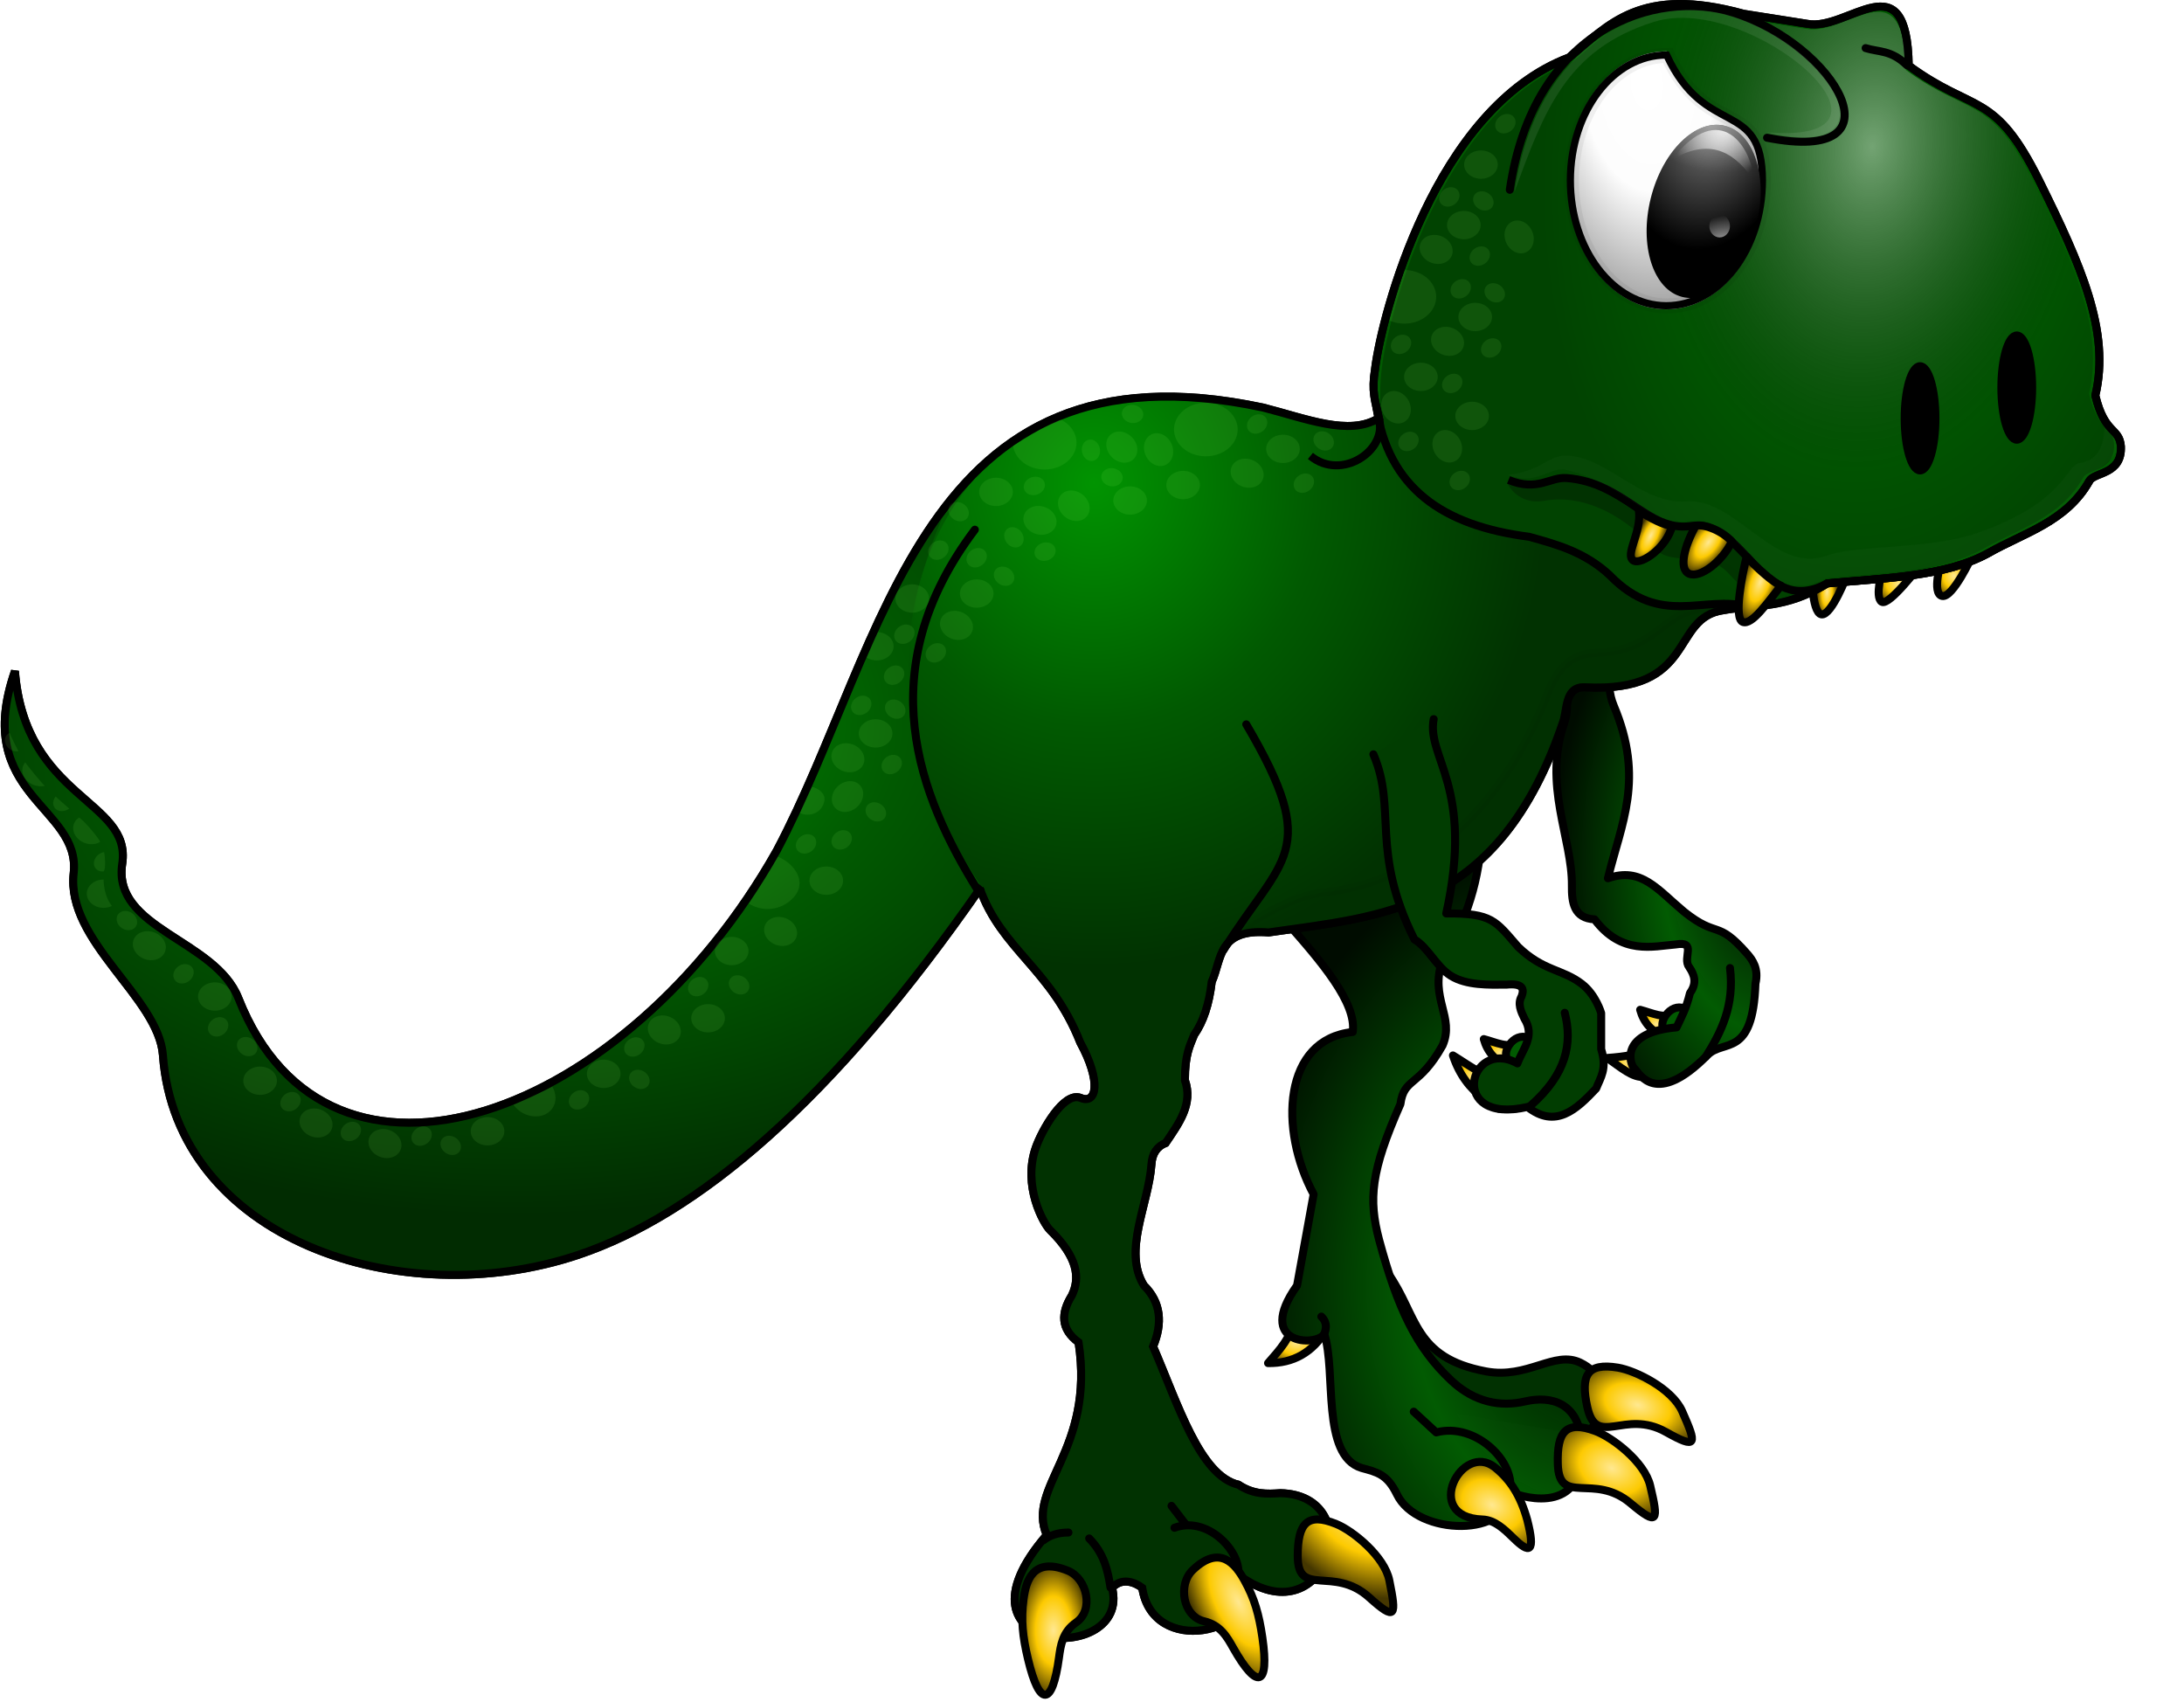 <?xml version="1.0" encoding="UTF-8" standalone="no"?>
<!-- Created with Inkscape (http://www.inkscape.org/) -->

<svg
   xmlns:dc="http://purl.org/dc/elements/1.1/"
   xmlns:cc="http://creativecommons.org/ns#"
   xmlns:rdf="http://www.w3.org/1999/02/22-rdf-syntax-ns#"
   xmlns:svg="http://www.w3.org/2000/svg"
   xmlns="http://www.w3.org/2000/svg"
   xmlns:xlink="http://www.w3.org/1999/xlink"
   xmlns:sodipodi="http://sodipodi.sourceforge.net/DTD/sodipodi-0.dtd"
   xmlns:inkscape="http://www.inkscape.org/namespaces/inkscape"
   width="6.667in"
   height="5.194in"
   viewBox="0 0 600 467.477"
   id="svg10453"
   version="1.1"
   inkscape:version="0.91 r13725"
   sodipodi:docname="Dinosaur Remix by Merlin2525.svg">
  <title
     id="title12178">Dinosaur Remix by Merlin2525.svg</title>
  <defs
     id="defs10455">
    <radialGradient
       inkscape:collect="always"
       xlink:href="#linearGradient32773"
       id="radialGradient33074"
       cx="-2446.427"
       cy="-393.955"
       fx="-2446.427"
       fy="-393.955"
       r="21.601"
       gradientTransform="matrix(1.067,0,0,1.195,4196.746,1077.068)"
       gradientUnits="userSpaceOnUse" />
    <linearGradient
       id="linearGradient32773">
      <stop
         style="stop-color:#ffe890;stop-opacity:1;"
         offset="0"
         id="stop32775" />
      <stop
         id="stop32781"
         offset="0.5"
         style="stop-color:#fdca01;stop-opacity:1;" />
      <stop
         style="stop-color:#453700;stop-opacity:1;"
         offset="1"
         id="stop32777" />
    </linearGradient>
    <radialGradient
       inkscape:collect="always"
       xlink:href="#linearGradient32773"
       id="radialGradient33072"
       cx="-2501.748"
       cy="-386.294"
       fx="-2501.748"
       fy="-386.294"
       r="24.876"
       gradientTransform="matrix(1.067,0,0,0.97,4196.746,989.272)"
       gradientUnits="userSpaceOnUse" />
    <radialGradient
       inkscape:collect="always"
       xlink:href="#linearGradient32773"
       id="radialGradient33058"
       gradientUnits="userSpaceOnUse"
       gradientTransform="matrix(0.492,0.029,-0.076,1.309,2368.862,408.469)"
       cx="-1834.263"
       cy="204.748"
       fx="-1834.263"
       fy="204.748"
       r="22.049" />
    <radialGradient
       inkscape:collect="always"
       xlink:href="#linearGradient32773"
       id="radialGradient33070"
       cx="-3105.233"
       cy="374.428"
       fx="-3105.233"
       fy="374.428"
       r="33.383"
       gradientTransform="matrix(1.067,0,0,0.782,4196.746,1133.051)"
       gradientUnits="userSpaceOnUse" />
    <radialGradient
       inkscape:collect="always"
       xlink:href="#linearGradient32773"
       id="radialGradient33080"
       cx="-2771.537"
       cy="93.817"
       fx="-2771.537"
       fy="93.817"
       r="27.295"
       gradientTransform="matrix(1.067,0,0,0.718,4196.746,1059.327)"
       gradientUnits="userSpaceOnUse" />
    <radialGradient
       inkscape:collect="always"
       xlink:href="#linearGradient32773"
       id="radialGradient33078"
       cx="-2744.464"
       cy="55.11"
       fx="-2744.464"
       fy="55.11"
       r="21.209"
       gradientTransform="matrix(1.067,0,0,0.919,4196.746,1034.723)"
       gradientUnits="userSpaceOnUse" />
    <radialGradient
       inkscape:collect="always"
       xlink:href="#linearGradient32941"
       id="radialGradient33050"
       gradientUnits="userSpaceOnUse"
       gradientTransform="matrix(2.182,-0.114,0.175,3.342,5488.75,-881.088)"
       cx="-1917.266"
       cy="473.935"
       fx="-1917.266"
       fy="473.935"
       r="104.258" />
    <linearGradient
       id="linearGradient32941">
      <stop
         style="stop-color:#025202;stop-opacity:1;"
         offset="0"
         id="stop32943" />
      <stop
         id="stop32951"
         offset="0.25"
         style="stop-color:#013101;stop-opacity:0.988;" />
      <stop
         id="stop32949"
         offset="0.5"
         style="stop-color:#025b02;stop-opacity:1;" />
      <stop
         style="stop-color:#000c00;stop-opacity:1;"
         offset="1"
         id="stop32945" />
    </linearGradient>
    <radialGradient
       inkscape:collect="always"
       xlink:href="#linearGradient32941"
       id="radialGradient33046"
       gradientUnits="userSpaceOnUse"
       gradientTransform="matrix(-0.086,-3.173,2.436,-0.066,-1357.804,-5763.355)"
       cx="-2268.4"
       cy="967.169"
       fx="-2268.4"
       fy="967.169"
       r="154.218" />
    <radialGradient
       inkscape:collect="always"
       xlink:href="#linearGradient32773"
       id="radialGradient33076"
       cx="-2927.468"
       cy="108.206"
       fx="-2927.468"
       fy="108.206"
       r="25.826"
       gradientTransform="matrix(1.067,0,0,1.058,4196.746,1027.517)"
       gradientUnits="userSpaceOnUse" />
    <radialGradient
       inkscape:collect="always"
       xlink:href="#linearGradient32903"
       id="radialGradient33100"
       cx="-4272.385"
       cy="-62.665"
       fx="-4272.385"
       fy="-62.665"
       r="489.411"
       gradientTransform="matrix(0.032,1.066,-1.625,0.049,102.079,5325.236)"
       gradientUnits="userSpaceOnUse" />
    <linearGradient
       id="linearGradient32903">
      <stop
         style="stop-color:#019b01;stop-opacity:1;"
         offset="0"
         id="stop32905" />
      <stop
         id="stop32913"
         offset="0.25"
         style="stop-color:#017a01;stop-opacity:1;" />
      <stop
         id="stop32911"
         offset="0.5"
         style="stop-color:#015901;stop-opacity:1;" />
      <stop
         style="stop-color:#012c01;stop-opacity:1;"
         offset="1"
         id="stop32907" />
    </linearGradient>
    <radialGradient
       inkscape:collect="always"
       xlink:href="#linearGradient32903"
       id="radialGradient33040"
       gradientUnits="userSpaceOnUse"
       gradientTransform="matrix(0.023,1.257,-1.177,0.021,514.147,4327.942)"
       cx="-3036.595"
       cy="-189.449"
       fx="-3036.595"
       fy="-189.449"
       r="412.317" />
    <radialGradient
       inkscape:collect="always"
       xlink:href="#linearGradient32805"
       id="radialGradient33036"
       gradientUnits="userSpaceOnUse"
       gradientTransform="matrix(-0.142,1.457,-0.975,-0.095,320.902,3281.886)"
       cx="-2209.07"
       cy="-886.703"
       fx="-2209.07"
       fy="-886.703"
       r="361.919" />
    <linearGradient
       id="linearGradient32805">
      <stop
         style="stop-color:#ffffff;stop-opacity:0.765;"
         offset="0"
         id="stop32807" />
      <stop
         id="stop32849"
         offset="0.652"
         style="stop-color:#000000;stop-opacity:0.141;" />
      <stop
         style="stop-color:#000000;stop-opacity:0.441;"
         offset="1"
         id="stop32809" />
    </linearGradient>
    <filter
       inkscape:collect="always"
       id="filter32927">
      <feGaussianBlur
         inkscape:collect="always"
         stdDeviation="8.164"
         id="feGaussianBlur32929" />
    </filter>
    <radialGradient
       inkscape:collect="always"
       xlink:href="#linearGradient32773"
       id="radialGradient33064"
       cx="-2911.188"
       cy="537.053"
       fx="-2911.188"
       fy="537.053"
       r="44.155"
       gradientTransform="matrix(1.353,0.717,-0.534,1.008,5318.376,3145.398)"
       gradientUnits="userSpaceOnUse" />
    <radialGradient
       inkscape:collect="always"
       xlink:href="#linearGradient32773"
       id="radialGradient33066"
       cx="-2792.77"
       cy="497.029"
       fx="-2792.77"
       fy="497.029"
       r="52.739"
       gradientTransform="matrix(1.259,0.552,-0.4,0.912,4935.502,2648.401)"
       gradientUnits="userSpaceOnUse" />
    <radialGradient
       inkscape:collect="always"
       xlink:href="#linearGradient32773"
       id="radialGradient33068"
       cx="-2763.439"
       cy="436.154"
       fx="-2763.439"
       fy="436.154"
       r="57.716"
       gradientTransform="matrix(1.191,0.372,-0.231,0.737,4640.304,2199.121)"
       gradientUnits="userSpaceOnUse" />
    <radialGradient
       inkscape:collect="always"
       xlink:href="#linearGradient32515"
       id="radialGradient32521"
       cx="-2393.22"
       cy="-807.158"
       fx="-2393.22"
       fy="-807.158"
       r="99.057"
       gradientTransform="matrix(0.205,2.327,-1.387,0.122,-3182.572,4781.621)"
       gradientUnits="userSpaceOnUse" />
    <linearGradient
       id="linearGradient32515">
      <stop
         style="stop-color:#ffffff;stop-opacity:1;"
         offset="0"
         id="stop32517" />
      <stop
         id="stop32523"
         offset="0.5"
         style="stop-color:#fdfdfd;stop-opacity:1;" />
      <stop
         style="stop-color:#aaaaaa;stop-opacity:1"
         offset="1"
         id="stop32519" />
    </linearGradient>
    <filter
       inkscape:collect="always"
       id="filter32663">
      <feGaussianBlur
         inkscape:collect="always"
         stdDeviation="5.708"
         id="feGaussianBlur32665" />
    </filter>
    <radialGradient
       inkscape:collect="always"
       xlink:href="#linearGradient31838"
       id="radialGradient32440"
       gradientUnits="userSpaceOnUse"
       gradientTransform="matrix(1.171,0.284,-0.4,1.653,-69.454,1124.832)"
       cx="-2320.671"
       cy="-792.471"
       fx="-2320.671"
       fy="-792.471"
       r="42.145" />
    <linearGradient
       inkscape:collect="always"
       id="linearGradient31838">
      <stop
         style="stop-color:#eeeeee;stop-opacity:1;"
         offset="0"
         id="stop31840" />
      <stop
         style="stop-color:#eeeeee;stop-opacity:0;"
         offset="1"
         id="stop31842" />
    </linearGradient>
    <radialGradient
       inkscape:collect="always"
       xlink:href="#linearGradient31775"
       id="radialGradient32442"
       gradientUnits="userSpaceOnUse"
       gradientTransform="matrix(-0.224,2.373,-1.682,-0.159,-4276.908,4567.097)"
       cx="-2328.995"
       cy="-754.912"
       fx="-2328.995"
       fy="-754.912"
       r="55.856" />
    <linearGradient
       id="linearGradient31775">
      <stop
         style="stop-color:#ffffff;stop-opacity:0.488;"
         offset="0"
         id="stop31777" />
      <stop
         style="stop-color:#eeeeee;stop-opacity:0;"
         offset="1"
         id="stop31779" />
    </linearGradient>
    <radialGradient
       inkscape:collect="always"
       xlink:href="#linearGradient31775"
       id="radialGradient32444"
       gradientUnits="userSpaceOnUse"
       gradientTransform="matrix(-0.224,1.42,-1.669,-0.264,-4272.194,2303.018)"
       cx="-2375.26"
       cy="-751.076"
       fx="-2375.26"
       fy="-751.076"
       r="55.856" />
    <radialGradient
       inkscape:collect="always"
       xlink:href="#linearGradient32703"
       id="radialGradient32709"
       cx="-2305.806"
       cy="-215.82"
       fx="-2305.806"
       fy="-215.82"
       r="7.975"
       gradientTransform="matrix(-0.869,-3.188,5.637,-1.537,550.939,-7434.294)"
       gradientUnits="userSpaceOnUse" />
    <linearGradient
       inkscape:collect="always"
       id="linearGradient32703">
      <stop
         style="stop-color:#ffffff;stop-opacity:1;"
         offset="0"
         id="stop32705" />
      <stop
         style="stop-color:#ffffff;stop-opacity:0;"
         offset="1"
         id="stop32707" />
    </linearGradient>
    <filter
       inkscape:collect="always"
       id="filter32845">
      <feGaussianBlur
         inkscape:collect="always"
         stdDeviation="5.057"
         id="feGaussianBlur32847" />
    </filter>
    <radialGradient
       inkscape:collect="always"
       xlink:href="#linearGradient32773"
       id="radialGradient33000"
       gradientUnits="userSpaceOnUse"
       gradientTransform="matrix(0.485,0.236,-0.594,1.221,2327.26,858.472)"
       cx="-2015.052"
       cy="147.674"
       fx="-2015.052"
       fy="147.674"
       r="25.285" />
    <radialGradient
       inkscape:collect="always"
       xlink:href="#linearGradient32773"
       id="radialGradient32996"
       gradientUnits="userSpaceOnUse"
       gradientTransform="matrix(-0.803,1.067,-0.541,-0.407,-160.017,2717.015)"
       cx="-1952.621"
       cy="155.095"
       fx="-1952.621"
       fy="155.095"
       r="28.222" />
    <radialGradient
       inkscape:collect="always"
       xlink:href="#linearGradient32773"
       id="radialGradient32990"
       gradientUnits="userSpaceOnUse"
       gradientTransform="matrix(0.546,0.193,-0.439,1.244,2508.22,735.149)"
       cx="-1908.339"
       cy="197.781"
       fx="-1908.339"
       fy="197.781"
       r="32.862" />
    <radialGradient
       inkscape:collect="always"
       xlink:href="#linearGradient32773"
       id="radialGradient32984"
       gradientUnits="userSpaceOnUse"
       gradientTransform="matrix(0.951,-0.483,1.058,2.086,1834.939,-2013.842)"
       cx="-2423.619"
       cy="1220.738"
       fx="-2423.619"
       fy="1220.738"
       r="44.272" />
    <radialGradient
       inkscape:collect="always"
       xlink:href="#linearGradient32773"
       id="radialGradient33062"
       cx="-3041.561"
       cy="555.105"
       fx="-3041.561"
       fy="555.105"
       r="51.893"
       gradientTransform="matrix(0.965,-1.202,1.703,1.366,2939.586,-2809.303)"
       gradientUnits="userSpaceOnUse" />
    <radialGradient
       inkscape:collect="always"
       xlink:href="#linearGradient32773"
       id="radialGradient32980"
       gradientUnits="userSpaceOnUse"
       gradientTransform="matrix(1.067,0,0,2.012,3811.782,284.878)"
       cx="-2987.778"
       cy="719.964"
       fx="-2987.778"
       fy="719.964"
       r="36.207" />
    <radialGradient
       inkscape:collect="always"
       xlink:href="#linearGradient32773"
       id="radialGradient33078-8"
       cx="-2744.464"
       cy="55.11"
       fx="-2744.464"
       fy="55.11"
       r="21.209"
       gradientTransform="matrix(1.067,0,0,0.919,4018.539,1060.525)"
       gradientUnits="userSpaceOnUse" />
  </defs>
  <sodipodi:namedview
     id="base"
     pagecolor="#ffffff"
     bordercolor="#666666"
     borderopacity="1.0"
     inkscape:pageopacity="0.0"
     inkscape:pageshadow="2"
     inkscape:zoom="0.1438037"
     inkscape:cx="1992.0033"
     inkscape:cy="97.257671"
     inkscape:document-units="px"
     inkscape:current-layer="layer1"
     showgrid="false"
     inkscape:window-width="1321"
     inkscape:window-height="744"
     inkscape:window-x="45"
     inkscape:window-y="24"
     inkscape:window-maximized="1"
     fit-margin-top="0"
     fit-margin-left="0"
     fit-margin-right="0"
     fit-margin-bottom="0"
     units="in"
     inkscape:showpageshadow="false" />
  <g
     inkscape:label="Layer 1"
     inkscape:groupmode="layer"
     id="layer1"
     transform="translate(501.485,-1339.144)">
    <g
       id="g12180"
       transform="matrix(0.257,0,0,0.257,-372.381,1341.518)">
      <g
         transform="translate(11.064,5.532)"
         id="g12174">
        <path
           style="color:#000000;display:inline;overflow:visible;visibility:visible;fill:url(#radialGradient33078-8);stroke:#000000;stroke-width:8.533;stroke-linecap:round;stroke-linejoin:round;stroke-miterlimit:4;stroke-dasharray:none;stroke-dashoffset:0;stroke-opacity:1;marker:none;enable-background:accumulate"
           d="m 1072.754,1095.943 c 12.71,3.322 26.229,10.281 36.713,3.582 l -7.611,26.863 c -16.814,-6.268 -25.401,-17.024 -29.102,-30.445 z"
           id="path32039-1"
           inkscape:connector-curvature="0"
           sodipodi:nodetypes="cccc" />
        <path
           style="color:#000000;display:inline;overflow:visible;visibility:visible;fill:#015a01;stroke:#000000;stroke-width:8.533;stroke-linecap:round;stroke-linejoin:round;stroke-miterlimit:4;stroke-dasharray:none;stroke-dashoffset:0;stroke-opacity:1;marker:none;enable-background:accumulate"
           d="m 1132.727,1123.472 c -1.084,-34.574 -22.85,-35.692 -32.608,-21.528 -13.864,20.126 15.201,31.028 32.608,21.528 z"
           id="path32035-4"
           inkscape:connector-curvature="0"
           sodipodi:nodetypes="csc" />
      </g>
      <path
         sodipodi:nodetypes="czcc"
         inkscape:connector-curvature="0"
         id="path31934"
         d="m 1572.868,590.19 c 0,0 -10.515,35.024 0.895,37.608 11.41,2.584 32.236,-42.981 32.236,-42.981 z"
         style="color:#000000;display:inline;overflow:visible;visibility:visible;fill:url(#radialGradient33074);stroke:#000000;stroke-width:8.533;stroke-linecap:round;stroke-linejoin:round;stroke-miterlimit:4;stroke-dasharray:none;stroke-dashoffset:0;stroke-opacity:1;marker:none;enable-background:accumulate" />
      <path
         sodipodi:nodetypes="czcc"
         inkscape:connector-curvature="0"
         id="path31932"
         d="m 1510.188,598.249 c 0,0 -8.915,31.255 -0.895,35.817 8.02,4.563 41.19,-39.399 41.19,-39.399 z"
         style="color:#000000;display:inline;overflow:visible;visibility:visible;fill:url(#radialGradient33072);stroke:#000000;stroke-width:8.533;stroke-linecap:round;stroke-linejoin:round;stroke-miterlimit:4;stroke-dasharray:none;stroke-dashoffset:0;stroke-opacity:1;marker:none;enable-background:accumulate" />
      <path
         sodipodi:nodetypes="czcc"
         inkscape:connector-curvature="0"
         id="path31930"
         d="m 1434.077,598.249 c 0,0 -0.117,47.548 10.745,49.249 10.862,1.7 27.758,-42.981 27.758,-42.981 z"
         style="color:#000000;display:inline;overflow:visible;visibility:visible;fill:url(#radialGradient33058);stroke:#000000;stroke-width:8.533;stroke-linecap:round;stroke-linejoin:round;stroke-miterlimit:4;stroke-dasharray:none;stroke-dashoffset:0;stroke-opacity:1;marker:none;enable-background:accumulate" />
      <path
         sodipodi:nodetypes="cccc"
         inkscape:connector-curvature="0"
         id="path32026"
         d="m 879.115,1404.121 c -0.808,15.684 -13.675,29.644 -25.96,43.688 26.691,0.39 47.811,-11.156 62.683,-36.09 z"
         style="color:#000000;display:inline;overflow:visible;visibility:visible;fill:url(#radialGradient33070);stroke:#000000;stroke-width:8.533;stroke-linecap:round;stroke-linejoin:round;stroke-miterlimit:4;stroke-dasharray:none;stroke-dashoffset:0;stroke-opacity:1;marker:none;enable-background:accumulate" />
      <path
         sodipodi:nodetypes="cssccc"
         inkscape:connector-curvature="0"
         id="path31944"
         d="m 981.688,1352.201 c 31.546,44.463 26.426,89.871 104.472,104.472 44.419,8.31 73.196,-22.744 100.879,-9.333 42.449,20.565 24.233,77.309 -0.206,72.649 l -175.387,-29.759 z"
         style="color:#000000;display:inline;overflow:visible;visibility:visible;fill:#013101;fill-opacity:1;stroke:#000000;stroke-width:8.533;stroke-linecap:round;stroke-linejoin:round;stroke-miterlimit:4;stroke-dasharray:none;stroke-dashoffset:0;stroke-opacity:1;marker:none;enable-background:accumulate" />
      <path
         sodipodi:nodetypes="cccc"
         inkscape:connector-curvature="0"
         id="path32041"
         d="m 1215.591,1121.628 c 19.242,-1.292 36.412,-4.24 49.697,-10.297 l -9.402,30.445 c -12.566,1.939 -26.607,-10.877 -40.294,-20.147 z"
         style="color:#000000;display:inline;overflow:visible;visibility:visible;fill:url(#radialGradient33080);stroke:#000000;stroke-width:8.533;stroke-linecap:round;stroke-linejoin:round;stroke-miterlimit:4;stroke-dasharray:none;stroke-dashoffset:0;stroke-opacity:1;marker:none;enable-background:accumulate" />
      <path
         sodipodi:nodetypes="cccc"
         inkscape:connector-curvature="0"
         id="path32039"
         d="m 1250.961,1070.141 c 12.71,3.322 26.229,10.281 36.713,3.582 l -7.611,26.863 c -16.814,-6.268 -25.401,-17.024 -29.102,-30.445 z"
         style="color:#000000;display:inline;overflow:visible;visibility:visible;fill:url(#radialGradient33078);stroke:#000000;stroke-width:8.533;stroke-linecap:round;stroke-linejoin:round;stroke-miterlimit:4;stroke-dasharray:none;stroke-dashoffset:0;stroke-opacity:1;marker:none;enable-background:accumulate" />
      <path
         sodipodi:nodetypes="csc"
         inkscape:connector-curvature="0"
         id="path32035"
         d="m 1310.934,1097.669 c -1.084,-34.574 -22.85,-35.692 -32.608,-21.528 -13.864,20.126 15.201,31.028 32.608,21.528 z"
         style="color:#000000;display:inline;overflow:visible;visibility:visible;fill:#015a01;stroke:#000000;stroke-width:8.533;stroke-linecap:round;stroke-linejoin:round;stroke-miterlimit:4;stroke-dasharray:none;stroke-dashoffset:0;stroke-opacity:1;marker:none;enable-background:accumulate" />
      <path
         sodipodi:nodetypes="csccscsscccccssc"
         inkscape:connector-curvature="0"
         id="path32033"
         d="m 1231.709,673.465 c -11.361,17.476 -19.432,46.772 -8.954,71.634 33.204,78.789 7.887,125.873 -6.268,184.459 35.71,-12.462 52.631,11.709 81.484,35.817 36.41,29.031 34.703,7.543 67.37,44.848 5.612,6.409 12.655,15.806 8.895,31.951 -2.822,80.113 -34.005,58.928 -51.193,76.32 -55.628,56.284 -72.929,19.379 -78.263,14.405 -5.391,-5.027 -15.483,-38.663 45.132,-43.954 5.061,-10.813 10.399,-20.239 14.327,-36.713 7.737,-10.759 4.759,-19.51 -0.895,-27.758 -7.63,-9.979 8.895,-28.043 -14.327,-24.177 -24.203,1.95 -57.904,11.709 -86.857,-26.863 -22.05,-1.057 -24.388,-18.019 -24.177,-35.817 0.606,-50.998 -31.528,-107.609 -7.87,-174.909 6.517,-18.54 -1.159,-39.58 -0.189,-59.693"
         style="color:#000000;display:inline;overflow:visible;visibility:visible;fill:url(#radialGradient33050);fill-opacity:1;stroke:#000000;stroke-width:8.533;stroke-linecap:round;stroke-linejoin:round;stroke-miterlimit:4;stroke-dasharray:none;stroke-dashoffset:0;stroke-opacity:1;marker:none;enable-background:accumulate" />
      <path
         sodipodi:nodetypes="ccccccscsssccccc"
         inkscape:connector-curvature="0"
         id="path31942"
         d="m 870.251,973.569 c 40.18,45.058 77.785,89.302 73.447,120.301 -74.483,7.881 -79.045,104.007 -41.789,173.487 l -17.729,97.507 c -45.299,63.725 20.468,65.613 29.126,51.919 13.095,39.754 -3.845,129.981 39.924,143.157 16.162,4.464 27.248,6.455 37.749,28.193 21.791,45.106 122.479,46.01 119.847,-3.121 18.911,8.696 83.852,24.448 77.622,-52.875 -3.37,-41.828 -32.453,-49.858 -60.497,-43.366 -26.51,6.136 -54.12,0.887 -78.748,-22.191 -37.76,-35.383 -57.483,-77.35 -77.311,-150.602 -11.458,-43.565 -8.855,-73.413 22.791,-145.034 3.879,-28.687 19.76,-17.522 45.042,-62.675 13.318,-30.411 -14.085,-50.411 -0.279,-90.509 25.557,-41.679 40.548,-87.584 42.234,-138.812"
         style="color:#000000;display:inline;overflow:visible;visibility:visible;fill:url(#radialGradient33046);fill-opacity:1;stroke:#000000;stroke-width:8.533;stroke-linecap:round;stroke-linejoin:round;stroke-miterlimit:4;stroke-dasharray:none;stroke-dashoffset:0;stroke-opacity:1;marker:none;enable-background:accumulate" />
      <path
         sodipodi:nodetypes="cccc"
         inkscape:connector-curvature="0"
         id="path32043"
         d="m 1050.832,1118.942 c 16.204,9.74 33.688,23.746 46.562,22.386 l -13.879,23.729 c -14.165,-10.466 -25.671,-24.92 -32.683,-46.115 z"
         style="color:#000000;display:inline;overflow:visible;visibility:visible;fill:url(#radialGradient33076);stroke:#000000;stroke-width:8.533;stroke-linecap:round;stroke-linejoin:round;stroke-miterlimit:4;stroke-dasharray:none;stroke-dashoffset:0;stroke-opacity:1;marker:none;enable-background:accumulate" />
      <path
         id="path31898"
         d="m 967.557,385.137 c 7.022,-56.39 63.222,-278.782 207.74,-333.1 42.026,-34.623 75.895,-77.014 186.25,-46.562 l 68.052,10.745 c 44.223,8.303 106.68,-70.112 108.501,44.682 70.158,51.511 91.614,26.1 139.776,123.503 44.154,89.298 76.084,160.715 59.736,229.077 -0.015,0.063 0.011,0.13 0.021,0.193 10.079,41.852 25.544,33.655 27.305,54.29 1.269,30.284 -28.269,27.196 -33.71,36.86 -24.779,44.012 -69.772,55.369 -108.215,77.307 -45.412,25.02 -110.451,26.488 -171.923,32.235 -44.843,27.826 -75.376,22.263 -111.033,28.654 -57.569,7.928 -27.596,88.896 -148.77,82.364 -21.89,-0.421 -17.647,25.837 -23.448,39.24 -68.512,200.892 -193.204,205.15 -314.05,222.874 -54.895,-4.536 -50.042,29.338 -60.812,52.692 -2.808,23.912 -8.841,42.45 -18.832,56.813 -4.566,11.63 -9.863,20.697 -9.85,48.353 9.03,25.565 -6.458,46.226 -20.595,67.157 -9.127,3.708 -14.535,11.134 -15.222,23.281 -3.272,43.118 -30.717,91.925 -8.059,128.942 18.446,18.221 20.088,40.396 9.85,65.366 26.868,62.364 50.075,138.15 91.334,147.746 16.005,10.55 30.421,9.984 44.772,8.954 92.754,2.237 52.981,146.654 -34.922,94.02 10.472,56.425 -101.591,81.01 -112.824,7.163 -8.059,-5.988 -21.49,-11.333 -32.236,0 20.885,83.035 -182.565,73.862 -69.844,-56.412 -22.184,-51.887 51.773,-90.427 34.026,-205.949 -19.181,-14.131 -18.979,-31.244 -7.163,-50.144 9.118,-18.878 6.301,-40.87 -23.281,-69.844 -6.867,-6.619 -29.778,-47.065 -15.259,-88.259 6.557,-18.603 29.611,-59.519 47.494,-53.219 17.81,7.881 22.8,-17.23 0,-59.098 -31.105,-78.76 -83.932,-98.83 -107.452,-164.759 l 1.791,-1.791 C 386.22,1169.944 242.222,1289.585 115.967,1332.042 c -189.44,63.705 -429.781,-16.454 -444.229,-213.288 -4.546,-61.935 -103.615,-121.668 -95.431,-194.543 8.079,-71.932 -109.165,-82.677 -62.787,-216.092 10.702,137.068 125.179,137.375 114.713,205.921 -10.645,69.718 99.346,80.717 124.171,143.678 96.871,245.686 415.281,127.171 575.552,-157.685 117.931,-222.309 153.728,-551.498 519.614,-473.706 45.402,11.422 92.271,31.189 124.135,11.257 -4.005,-18.636 -8.127,-27.759 -4.148,-52.447 z"
         style="color:#000000;display:inline;overflow:visible;visibility:visible;fill:#015a01;stroke:#000000;stroke-width:8.533;marker:none;enable-background:accumulate"
         inkscape:connector-curvature="0"
         sodipodi:nodetypes="cccccscccsccccccccccccccccccccccsccccssscsscccc" />
      <path
         id="path31898-9-6"
         d="m 544.914,940.303 1.791,-1.791 C 386.221,1169.944 242.222,1289.585 115.968,1332.042 c -189.44,63.705 -429.781,-16.454 -444.229,-213.288 -4.546,-61.936 -103.615,-121.668 -95.431,-194.543 8.079,-71.932 -109.165,-82.677 -62.787,-216.092 10.702,137.068 125.179,137.375 114.713,205.921 -10.645,69.718 99.346,80.717 124.171,143.678 96.871,245.686 415.281,127.171 575.552,-157.685 64.166,-120.957 104.016,-273.554 185.95,-375.023 -90.171,182.784 -22.806,357.87 31.009,415.294 z"
         style="color:#000000;display:inline;overflow:visible;visibility:visible;opacity:1;fill:url(#radialGradient33100);stroke:none;stroke-width:8.533;marker:none;enable-background:accumulate"
         inkscape:connector-curvature="0"
         sodipodi:nodetypes="ccssscssccc" />
      <path
         id="path31898-1"
         d="m 1340.057,643.02 c -57.569,7.928 -27.596,88.896 -148.77,82.364 -21.89,-0.421 -17.647,25.837 -23.448,39.24 -68.512,200.892 -193.204,205.15 -314.05,222.874 -54.895,-4.536 -50.042,29.338 -60.812,52.692 -2.808,23.912 -8.841,42.45 -18.832,56.813 -4.566,11.63 -9.863,20.697 -9.85,48.353 9.03,25.565 -6.458,46.226 -20.595,67.157 -9.127,3.708 -14.535,11.134 -15.222,23.281 -3.272,43.118 -30.717,91.925 -8.059,128.942 18.446,18.221 20.088,40.396 9.85,65.366 26.868,62.364 50.075,138.15 91.334,147.746 16.005,10.55 30.421,9.984 44.772,8.954 92.754,2.237 52.981,146.653 -34.922,94.02 10.472,56.425 -101.591,81.01 -112.824,7.163 -8.059,-5.988 -21.49,-11.333 -32.236,0 20.885,83.035 -182.565,73.862 -69.844,-56.412 -22.184,-51.887 51.773,-90.427 34.026,-205.949 -19.181,-14.131 -18.979,-31.244 -7.163,-50.144 9.118,-18.878 6.301,-40.87 -23.281,-69.844 -6.867,-6.619 -29.778,-47.065 -15.259,-88.258 6.557,-18.603 29.611,-59.519 47.494,-53.219 17.81,7.881 22.8,-17.23 0,-59.098 -31.104,-78.76 -83.932,-98.83 -107.451,-164.759 l 1.791,-1.791 C 420.647,750.466 457.576,551.477 588.198,457.252 c 62.508,-39.721 144.74,-55.297 259.372,-30.925 45.403,11.422 92.271,31.189 124.135,11.257 18.073,81.979 107.502,126.558 158.466,127.153 11.966,0.14 69.705,26.309 89.975,44.19 47.01,41.468 52.168,15.035 119.91,34.094 z"
         style="color:#000000;display:inline;overflow:visible;visibility:visible;opacity:0.883;fill:url(#radialGradient33040);fill-opacity:1;stroke:none;stroke-width:8.533;marker:none;enable-background:accumulate"
         inkscape:connector-curvature="0"
         sodipodi:nodetypes="ccccccccccccccccccccscccccccssc" />
      <path
         id="path31898-2"
         d="m 974.848,383.74 c 6.893,-55.358 62.066,-273.684 203.941,-327.009 41.257,-33.99 74.507,-75.606 182.844,-45.711 l 66.808,10.549 c 43.414,8.152 104.729,-68.83 106.516,43.865 68.876,50.569 89.939,25.622 137.22,121.245 43.346,87.666 74.693,157.776 58.643,224.888 -0.015,0.062 0.011,0.127 0.02,0.189 9.894,41.086 25.077,33.039 26.806,53.297 1.246,29.73 -27.752,26.699 -33.094,36.186 -24.326,43.207 -68.496,54.357 -106.236,75.893 -44.582,24.562 -107.983,29.137 -168.331,34.78 -10.884,13.308 -42.858,8.46 -65.2,-7.457 -21.748,-15.494 -24.334,38.319 -44.687,32.926 -30.42,-8.06 -62.441,11.598 -104.668,-19.3 -39.007,-28.542 -76.896,-46.503 -105.415,-53.14 -36.041,-8.389 -174.128,-25.068 -155.169,-181.201 z"
         style="color:#000000;display:inline;overflow:visible;visibility:visible;opacity:0.584;fill:url(#radialGradient33036);fill-opacity:1;stroke:none;stroke-width:8.533;marker:none;enable-background:accumulate"
         inkscape:connector-curvature="0"
         sodipodi:nodetypes="cccccscccsccsssscc" />
      <path
         style="color:#000000;display:inline;overflow:visible;visibility:visible;opacity:0.259;fill:#000000;fill-opacity:1;stroke:none;stroke-width:7.68;marker:none;enable-background:accumulate"
         d="m 1109.137,507.57 c 0,0 10.553,23.472 39.347,18.451 38.359,-6.689 79.493,10.762 117.023,50.262 21.171,22.282 55.73,-0.237 80.974,28.495 20.082,22.857 47.81,34.784 79.32,23.088 -16.267,-1.864 -39.301,-14.399 -60.327,-38.811 -35.409,-39.614 -58.416,-25.021 -95.331,-41.887 -56.338,-16.014 -72.331,-66.971 -122.674,-41.19 -16.344,11.564 -38.331,1.592 -38.331,1.592 z"
         id="path32851"
         inkscape:connector-curvature="0"
         sodipodi:nodetypes="csssccccc" />
      <path
         sodipodi:nodetypes="csc"
         inkscape:connector-curvature="0"
         id="path30916"
         d="m 1111.621,193.642 c 25.241,-173.807 157.154,-214.69 238.349,-189.464 109.892,34.141 185.36,163.203 36.649,133.82"
         style="color:#000000;display:inline;overflow:visible;visibility:visible;fill:none;stroke:#000000;stroke-width:8.533;stroke-linecap:round;stroke-linejoin:round;stroke-miterlimit:4;stroke-dasharray:none;stroke-dashoffset:0;stroke-opacity:1;marker:none;enable-background:accumulate" />
      <ellipse
         id="path31709-5"
         style="color:#000000;display:inline;overflow:visible;visibility:visible;fill:#000000;stroke:#000000;stroke-width:8.533;stroke-linecap:round;stroke-linejoin:round;stroke-miterlimit:4;stroke-dasharray:none;stroke-dashoffset:0;stroke-opacity:1;marker:none;enable-background:accumulate"
         cx="1653.6"
         cy="405.061"
         rx="16.462"
         ry="55.719" />
      <path
         sodipodi:nodetypes="ccccsc"
         inkscape:connector-curvature="0"
         id="path31898-0"
         d="m 1731.228,504.824 c -24.779,44.012 -69.772,55.369 -108.215,77.307 -45.412,25.02 -110.451,26.488 -171.923,32.235 -70.17,37.956 -88.04,-70.179 -146.491,-61.256 -45.73,6.297 -70.052,-46.578 -132.341,-51.355 -17.723,-1.359 -30.765,14.761 -62.017,2.02"
         style="color:#000000;display:inline;overflow:visible;visibility:visible;fill:none;stroke:#000000;stroke-width:8.533;marker:none;enable-background:accumulate" />
      <path
         sodipodi:nodetypes="cccc"
         inkscape:connector-curvature="0"
         id="path31936"
         d="m 968.871,425.097 c 12.501,86.947 70.475,127.564 163.51,139.448 29.795,8.259 59.609,16.426 86.11,41.156 54.643,56.172 100.416,20.605 148.161,33.558"
         style="color:#000000;display:inline;overflow:visible;visibility:visible;fill:none;stroke:#000000;stroke-width:8.533;stroke-linecap:round;stroke-linejoin:round;stroke-miterlimit:4;stroke-dasharray:none;stroke-dashoffset:0;stroke-opacity:1;marker:none;enable-background:accumulate" />
      <path
         id="path31898-7"
         d="m -2678.146,-359.587 c -53.971,7.432 -25.871,83.34 -139.472,77.216 -20.522,-0.395 -16.544,24.222 -21.982,36.788 -64.23,188.336 -181.129,192.328 -294.422,208.944 -14.702,-1.215 -24.832,0.509 -32.039,4.102 15.152,-16.951 57.998,-41.265 89.056,-44.361 74.058,-7.382 163.76,-56.854 219.8,-189.936 9.459,-25.71 20.967,-49.078 52.236,-49.862 70.822,-2.801 66.59,-53.294 126.822,-42.892 z"
         style="color:#000000;display:inline;overflow:visible;visibility:visible;opacity:0.207;fill:#000000;stroke:#000000;stroke-width:8;marker:none;filter:url(#filter32927);enable-background:accumulate"
         inkscape:connector-curvature="0"
         sodipodi:nodetypes="cccccsccc"
         transform="matrix(1.067,0,0,1.067,4196.746,1026.579)" />
      <path
         sodipodi:nodetypes="ccc"
         inkscape:connector-curvature="0"
         id="path31946"
         d="m 1008.914,1499.729 24.06,22.161 c 41.998,-11.182 86.137,31.842 78.512,64.583"
         style="color:#000000;display:inline;overflow:visible;visibility:visible;fill:none;stroke:#000000;stroke-width:8.533;stroke-linecap:round;stroke-linejoin:round;stroke-miterlimit:4;stroke-dasharray:none;stroke-dashoffset:0;stroke-opacity:1;marker:none;enable-background:accumulate" />
      <path
         sodipodi:nodetypes="ssccs"
         inkscape:connector-curvature="0"
         id="path31948"
         d="m 1082.361,1614.965 c -65.169,-2.197 -21.909,-83.897 13.296,-55.718 16.269,13.021 27.288,29.819 34.631,56.204 8.956,35.326 2.489,36.358 -14.743,19.444 -9.559,-9.274 -19.886,-19.481 -33.184,-19.929 z"
         style="color:#000000;display:inline;overflow:visible;visibility:visible;fill:url(#radialGradient33064);stroke:#000000;stroke-width:8.533;stroke-linecap:round;stroke-linejoin:round;stroke-miterlimit:4;stroke-dasharray:none;stroke-dashoffset:0;stroke-opacity:1;marker:none;enable-background:accumulate" />
      <path
         sodipodi:nodetypes="sssss"
         inkscape:connector-curvature="0"
         id="path31948-5"
         d="m 1162.962,1555.822 c -1.076,-34.858 8.626,-46.908 39.922,-35.438 18.198,6.669 52.829,32.96 58.84,58.489 8.875,37.693 8.821,43.847 -21.196,18.625 -39.101,-32.855 -76.169,3.575 -77.566,-41.676 z"
         style="color:#000000;display:inline;overflow:visible;visibility:visible;fill:url(#radialGradient33066);stroke:#000000;stroke-width:8.533;stroke-linecap:round;stroke-linejoin:round;stroke-miterlimit:4;stroke-dasharray:none;stroke-dashoffset:0;stroke-opacity:1;marker:none;enable-background:accumulate" />
      <path
         sodipodi:nodetypes="sssss"
         inkscape:connector-curvature="0"
         id="path31948-5-0"
         d="m 1194.501,1494.891 c -7.543,-34.049 -0.252,-47.694 32.632,-42.247 19.121,3.167 58.039,22.556 68.695,46.521 15.733,35.383 16.825,41.44 -17.361,22.243 -44.531,-25.006 -74.174,17.685 -83.965,-26.517 z"
         style="color:#000000;display:inline;overflow:visible;visibility:visible;fill:url(#radialGradient33068);stroke:#000000;stroke-width:8.533;stroke-linecap:round;stroke-linejoin:round;stroke-miterlimit:4;stroke-dasharray:none;stroke-dashoffset:0;stroke-opacity:1;marker:none;enable-background:accumulate" />
      <path
         sodipodi:nodetypes="cc"
         inkscape:connector-curvature="0"
         id="path32024"
         d="m 911.09,1420.266 c 4.969,-7.07 5.739,-16.04 -0.95,-22.161"
         style="color:#000000;display:inline;overflow:visible;visibility:visible;fill:none;stroke:#000000;stroke-width:8.533;stroke-linecap:round;stroke-linejoin:round;stroke-miterlimit:4;stroke-dasharray:none;stroke-dashoffset:0;stroke-opacity:1;marker:none;enable-background:accumulate" />
      <path
         sodipodi:nodetypes="cc"
         inkscape:connector-curvature="0"
         id="path32031"
         d="m 1098.824,1175.865 c 39.213,4.072 50.262,-13.811 62.05,-58.568"
         style="color:#000000;display:inline;overflow:visible;visibility:visible;fill:none;stroke:#000000;stroke-width:8.533;marker:none;enable-background:accumulate" />
      <path
         sodipodi:nodetypes="cc"
         inkscape:connector-curvature="0"
         id="path32037"
         d="m 1321.064,1120.463 c 16.743,-26.68 30.865,-54.973 25.96,-94.975"
         style="color:#000000;display:inline;overflow:visible;visibility:visible;fill:none;stroke:#000000;stroke-width:8.533;stroke-linecap:round;stroke-linejoin:round;stroke-miterlimit:4;stroke-dasharray:none;stroke-dashoffset:0;stroke-opacity:1;marker:none;enable-background:accumulate" />
      <path
         sodipodi:nodetypes="cc"
         inkscape:connector-curvature="0"
         id="path32045"
         d="M 539.739,556.946 C 426.256,707.559 480.587,842.253 542.924,942.371"
         style="color:#000000;display:inline;overflow:visible;visibility:visible;fill:none;stroke:#000000;stroke-width:8.533;stroke-linecap:round;stroke-linejoin:round;stroke-miterlimit:4;stroke-dasharray:none;stroke-dashoffset:0;stroke-opacity:1;marker:none;enable-background:accumulate" />
      <path
         sodipodi:nodetypes="cc"
         inkscape:connector-curvature="0"
         id="path32047"
         d="m 1492.019,42.183 c 14.369,4.501 26.908,1.683 44.322,18.362"
         style="color:#000000;display:inline;overflow:visible;visibility:visible;fill:none;stroke:#000000;stroke-width:8.533;stroke-linecap:round;stroke-linejoin:round;stroke-miterlimit:4;stroke-dasharray:none;stroke-dashoffset:0;stroke-opacity:1;marker:none;enable-background:accumulate" />
      <path
         id="path32059"
         d="m 898.471,478.097 c 33.294,27.325 82.09,-5.926 73.484,-39.124"
         style="color:#000000;display:inline;overflow:visible;visibility:visible;fill:none;stroke:#000000;stroke-width:8.533;marker:none;enable-background:accumulate"
         inkscape:connector-curvature="0"
         sodipodi:nodetypes="cc" />
      <path
         sodipodi:nodetypes="cc"
         inkscape:connector-curvature="0"
         id="path32383"
         d="m 639.779,1628.894 c -11.615,-0.011 -20.035,3.181 -26.593,8.231"
         style="color:#000000;display:inline;overflow:visible;visibility:visible;fill:#fdca01;fill-opacity:1;fill-rule:nonzero;stroke:#000000;stroke-width:8.533;stroke-linecap:round;stroke-linejoin:round;stroke-miterlimit:4;stroke-dasharray:none;stroke-dashoffset:0;stroke-opacity:1;marker:none;enable-background:accumulate" />
      <path
         sodipodi:nodetypes="cc"
         inkscape:connector-curvature="0"
         id="path32385"
         d="m 661.94,1635.226 c 16.156,16.448 19.9,34.447 22.794,52.553"
         style="color:#000000;display:inline;overflow:visible;visibility:visible;fill:none;stroke:#000000;stroke-width:8.533;stroke-linecap:round;stroke-linejoin:round;stroke-miterlimit:4;stroke-dasharray:none;stroke-dashoffset:0;stroke-opacity:1;marker:none;enable-background:accumulate" />
      <path
         inkscape:connector-curvature="0"
         id="path32387"
         d="m 749.95,1600.402 14.563,18.995"
         style="color:#000000;display:inline;overflow:visible;visibility:visible;fill:#fdca01;fill-opacity:1;fill-rule:nonzero;stroke:#000000;stroke-width:8.533;stroke-linecap:round;stroke-linejoin:round;stroke-miterlimit:4;stroke-dasharray:none;stroke-dashoffset:0;stroke-opacity:1;marker:none;enable-background:accumulate" />
      <path
         sodipodi:nodetypes="cc"
         inkscape:connector-curvature="0"
         id="path32389"
         d="m 753.116,1623.829 c 34.722,-12.857 70.42,23.98 68.382,49.387"
         style="color:#000000;display:inline;overflow:visible;visibility:visible;fill:none;stroke:#000000;stroke-width:8.533;stroke-linecap:round;stroke-linejoin:round;stroke-miterlimit:4;stroke-dasharray:none;stroke-dashoffset:0;stroke-opacity:1;marker:none;enable-background:accumulate" />
      <ellipse
         id="path31709"
         style="color:#000000;display:inline;overflow:visible;visibility:visible;fill:#000000;stroke:#000000;stroke-width:8.533;stroke-linecap:round;stroke-linejoin:round;stroke-miterlimit:4;stroke-dasharray:none;stroke-dashoffset:0;stroke-opacity:1;marker:none;enable-background:accumulate"
         cx="1550.213"
         cy="437.911"
         rx="16.462"
         ry="55.719" />
      <path
         sodipodi:nodetypes="ssccs"
         inkscape:connector-curvature="0"
         id="path32460-3"
         d="m 1032.922,308.052 c 0,15.825 -15.234,28.654 -34.026,28.654 -5.842,-10e-6 -11.34,-1.24 -16.143,-3.424 1.848,-7.482 13.021,-44.561 16.143,-53.884 18.792,-3e-5 34.026,12.829 34.026,28.654 z"
         style="color:#000000;display:inline;overflow:visible;visibility:visible;opacity:0.1;fill:#98fc66;fill-opacity:1;fill-rule:nonzero;stroke:none;stroke-width:8.533;marker:none;enable-background:accumulate" />
      <g
         transform="translate(3811.782,965.796)"
         id="g32691">
        <path
           style="color:#000000;display:inline;overflow:visible;visibility:visible;fill:url(#radialGradient32521);fill-opacity:1;fill-rule:nonzero;stroke:none;stroke-width:1.166;marker:none;enable-background:accumulate"
           d="m -2427.081,-782.036 c -0.141,76.158 -47.562,137.808 -105.916,137.7 -58.355,-0.108 -105.546,-61.934 -105.405,-138.092 0.141,-76.158 47.562,-137.808 105.916,-137.7 42.889,93.012 105.192,46.477 105.405,138.092 z"
           id="path30912"
           inkscape:connector-curvature="0"
           sodipodi:nodetypes="csscc" />
        <path
           transform="matrix(1.036,0,0,1.036,-71.695,-22.143)"
           style="color:#000000;display:inline;overflow:visible;visibility:visible;opacity:0.237;fill:none;stroke:#000000;stroke-width:15.437;stroke-miterlimit:4;stroke-dasharray:none;marker:none;filter:url(#filter32663);enable-background:accumulate"
           d="m -2275.389,-733.159 c -0.132,71.398 -44.589,129.195 -99.297,129.094 -54.708,-0.101 -98.949,-58.063 -98.817,-129.461 0.132,-71.398 44.589,-129.195 99.297,-129.094 40.209,87.199 98.617,43.572 98.817,129.461 z"
           id="path30912-39"
           inkscape:connector-curvature="0"
           sodipodi:nodetypes="csscc" />
        <path
           style="color:#000000;display:inline;overflow:visible;visibility:visible;fill:none;stroke:#000000;stroke-width:7.68;stroke-miterlimit:4;stroke-dasharray:none;marker:none;enable-background:accumulate"
           d="m -2430.072,-782.041 c -0.137,74.002 -46.215,133.907 -102.918,133.802 -56.703,-0.105 -102.558,-60.181 -102.421,-134.183 0.137,-74.002 46.215,-133.907 102.918,-133.802 41.675,90.379 102.214,45.161 102.421,134.183 z"
           id="path30912-39-8"
           inkscape:connector-curvature="0"
           sodipodi:nodetypes="csscc" />
        <g
           id="g31868"
           transform="matrix(0.993,0.119,-0.119,0.993,-117.475,289.255)">
          <path
             id="path30914"
             d="m -2424.06,-740.933 c -6.517,51.645 -37.674,90.246 -69.592,86.218 -31.918,-4.028 -52.51,-49.159 -45.993,-100.803 6.517,-51.645 37.674,-90.246 69.592,-86.218 31.918,4.028 52.51,49.159 45.993,100.803 z"
             style="color:#000000;display:inline;overflow:visible;visibility:visible;fill:#000000;fill-opacity:1;fill-rule:nonzero;stroke:none;stroke-width:1.166;marker:none;enable-background:accumulate"
             inkscape:connector-curvature="0" />
          <path
             sodipodi:nodetypes="ccc"
             inkscape:connector-curvature="0"
             id="path31836"
             d="m -2522.376,-798.879 c 44.033,-73.177 84.046,-22.389 89.909,11.397 -20.745,-23.402 -49.017,-42.997 -89.909,-11.397 z"
             style="color:#000000;display:inline;overflow:visible;visibility:visible;fill:url(#radialGradient32440);fill-opacity:1;fill-rule:nonzero;stroke:none;stroke-width:8.533;marker:none;enable-background:accumulate" />
          <path
             id="path30914-4"
             d="m -2424.06,-740.933 c -6.516,51.645 -37.674,90.246 -69.592,86.218 -31.918,-4.028 -52.51,-49.159 -45.993,-100.803 6.517,-51.645 37.674,-90.246 69.593,-86.218 31.918,4.028 52.51,49.159 45.993,100.803 z"
             style="color:#000000;display:inline;overflow:visible;visibility:visible;fill:url(#radialGradient32442);fill-opacity:1;fill-rule:nonzero;stroke:none;stroke-width:1.166;marker:none;enable-background:accumulate"
             inkscape:connector-curvature="0" />
          <path
             id="path30914-4-7"
             d="m -2424.06,-740.933 c -6.516,51.645 -37.674,90.246 -69.592,86.218 -31.918,-4.028 -52.51,-49.159 -45.993,-100.803 6.517,-51.645 37.674,-90.246 69.593,-86.218 31.918,4.028 52.51,49.159 45.993,100.803 z"
             style="color:#000000;display:inline;overflow:visible;visibility:visible;fill:url(#radialGradient32444);fill-opacity:1;fill-rule:nonzero;stroke:none;stroke-width:1.166;marker:none;enable-background:accumulate"
             inkscape:connector-curvature="0" />
        </g>
      </g>
      <ellipse
         style="color:#000000;display:inline;overflow:visible;visibility:visible;opacity:0.611;fill:url(#radialGradient32709);fill-opacity:1;stroke:none;stroke-width:9.967;marker:none;enable-background:accumulate"
         id="path32701"
         cx="1335.956"
         cy="232.36"
         rx="11.039"
         ry="12.201" />
      <path
         sodipodi:nodetypes="ccccscssssscc"
         inkscape:connector-curvature="0"
         id="path31898-0-7-5"
         d="m -2311.423,-494.182 c -23.23,41.261 -65.411,51.908 -101.452,72.475 -42.574,23.456 -103.547,24.832 -161.177,30.221 -65.784,35.584 -82.537,-65.793 -137.335,-57.427 -42.871,5.904 -60.925,-35.951 -123.477,-51.113 -16.195,-3.926 -29.436,16.806 -58.734,4.862 31.266,-3.034 40.331,-17.982 55.185,-19.01 41.531,-2.874 77.756,49.08 123.584,45.593 50.22,-3.821 88.741,73.451 140.951,54.428 30.535,-11.126 102.585,-5.899 150.491,-22.572 89.385,-31.109 88.951,-68.423 102.703,-70.2 35.745,-4.62 22.415,-56.005 22.415,-56.005 31.439,36.652 15.971,49.956 -13.153,68.749 z"
         style="color:#000000;display:inline;overflow:visible;visibility:visible;opacity:0.138;fill:#ffffff;fill-opacity:1;stroke:none;stroke-width:8;marker:none;filter:url(#filter32845);enable-background:accumulate"
         transform="matrix(1.067,0,0,1.067,4196.746,1026.579)" />
      <path
         sodipodi:nodetypes="cccc"
         inkscape:connector-curvature="0"
         id="path31924"
         d="m 1285.253,552.941 c -6.131,23.172 -32.289,41.353 -41.008,37.249 -10.579,-5.539 8.431,-30.077 5.416,-53.311 11.837,7.715 27.989,15.903 35.592,16.062 z"
         style="color:#000000;display:inline;overflow:visible;visibility:visible;fill:url(#radialGradient33000);stroke:#000000;stroke-width:8.533;stroke-linecap:round;stroke-linejoin:round;stroke-miterlimit:4;stroke-dasharray:none;stroke-dashoffset:0;stroke-opacity:1;marker:none;enable-background:accumulate" />
      <path
         sodipodi:nodetypes="cczc"
         inkscape:connector-curvature="0"
         id="path31926"
         d="m 1310.507,552.582 c 9.773,-1.416 27.351,5.034 38.504,17.013 -9.858,20.885 -33.855,39.623 -45.667,34.442 -11.812,-5.181 -4.484,-30.897 7.163,-51.455 z"
         style="color:#000000;display:inline;overflow:visible;visibility:visible;fill:url(#radialGradient32996);fill-opacity:1;stroke:#000000;stroke-width:8.533;stroke-linecap:round;stroke-linejoin:round;stroke-miterlimit:4;stroke-dasharray:none;stroke-dashoffset:0;stroke-opacity:1;marker:none;enable-background:accumulate" />
      <path
         sodipodi:nodetypes="cscsc"
         inkscape:connector-curvature="0"
         id="path30916-0"
         d="M 1116.686,195.541 C 1141.927,26.166 1267.508,-17.249 1348.703,7.977 c 109.892,34.142 175.863,156.238 37.282,124.322 171.664,13.648 -16.652,-150.691 -120.247,-118.162 -93.984,29.511 -117.399,95.562 -149.053,181.404 z"
         style="color:#000000;display:inline;overflow:visible;visibility:visible;opacity:0.085;fill:#fefefe;fill-opacity:1;stroke:none;stroke-width:8.533;marker:none;enable-background:accumulate" />
      <path
         sodipodi:nodetypes="cc"
         inkscape:connector-curvature="0"
         id="path32045-9"
         d="m 829.881,765.015 c 81.248,138.077 38.097,141.053 -24.24,241.171"
         style="color:#000000;display:inline;overflow:visible;visibility:visible;fill:none;stroke:#000000;stroke-width:8.533;stroke-linecap:round;stroke-linejoin:round;stroke-miterlimit:4;stroke-dasharray:none;stroke-dashoffset:0;stroke-opacity:1;marker:none;enable-background:accumulate" />
      <path
         id="path31898-9"
         d="m 967.557,385.137 c 7.022,-56.39 63.222,-278.782 207.74,-333.1 42.026,-34.623 75.895,-77.014 186.249,-46.562 l 68.053,10.745 c 44.223,8.303 106.68,-70.112 108.501,44.681 70.158,51.511 91.614,26.1 139.776,123.503 44.154,89.298 76.084,160.715 59.736,229.077 -0.015,0.063 0.011,0.13 0.021,0.193 10.078,41.852 25.544,33.655 27.305,54.29 1.269,30.284 -28.269,27.196 -33.71,36.86 -24.779,44.012 -69.772,55.369 -108.215,77.307 -45.412,25.02 -110.451,26.488 -171.923,32.235 -44.843,27.826 -75.376,22.263 -111.033,28.654 -57.569,7.928 -27.596,88.896 -148.77,82.364 -21.89,-0.421 -17.647,25.837 -23.448,39.24 -68.512,200.892 -193.204,205.15 -314.05,222.874 -54.895,-4.536 -50.042,29.338 -60.812,52.692 -2.808,23.912 -8.841,42.45 -18.832,56.813 -4.566,11.63 -9.863,20.697 -9.85,48.353 9.03,25.565 -6.458,46.226 -20.595,67.157 -9.127,3.708 -14.535,11.134 -15.222,23.281 -3.272,43.118 -30.717,91.925 -8.059,128.942 18.446,18.221 20.088,40.396 9.85,65.366 26.868,62.364 50.075,138.15 91.334,147.746 16.005,10.55 30.421,9.984 44.772,8.954 92.754,2.237 52.981,146.653 -34.922,94.02 10.472,56.425 -101.591,81.01 -112.824,7.163 -8.059,-5.988 -21.49,-11.333 -32.236,0 20.885,83.035 -182.565,73.862 -69.844,-56.412 -22.184,-51.887 51.773,-90.427 34.026,-205.949 -19.181,-14.131 -18.979,-31.244 -7.163,-50.144 9.118,-18.878 6.301,-40.87 -23.281,-69.844 -6.867,-6.619 -29.778,-47.065 -15.259,-88.258 6.557,-18.603 29.611,-59.519 47.494,-53.219 17.81,7.881 22.8,-17.23 0,-59.098 -31.104,-78.76 -83.932,-98.83 -107.451,-164.759 l 1.791,-1.791 C 386.22,1169.944 242.222,1289.585 115.967,1332.042 c -189.44,63.705 -429.781,-16.454 -444.229,-213.288 -4.546,-61.936 -103.615,-121.668 -95.431,-194.543 8.079,-71.932 -109.165,-82.677 -62.787,-216.092 10.702,137.068 125.179,137.375 114.713,205.921 -10.645,69.718 99.346,80.717 124.171,143.678 96.871,245.686 415.281,127.171 575.552,-157.685 117.931,-222.309 153.728,-551.498 519.614,-473.706 45.403,11.422 92.271,31.189 124.135,11.257 -4.005,-18.636 -8.127,-27.759 -4.148,-52.447 z"
         style="color:#000000;display:inline;overflow:visible;visibility:visible;fill:none;stroke:#000000;stroke-width:8.533;marker:none;enable-background:accumulate"
         inkscape:connector-curvature="0"
         sodipodi:nodetypes="cccccscccsccccccccccccccccccccccsccccssscsscccc" />
      <path
         sodipodi:nodetypes="czcc"
         inkscape:connector-curvature="0"
         id="path31928"
         d="m 1364.79,585.766 c -4.902,19.425 -13.932,65.959 -4.138,69.791 9.793,3.832 26.772,-21.075 40.883,-38.797 -7.206,-2.257 -28.737,-21.422 -36.745,-30.994 z"
         style="color:#000000;display:inline;overflow:visible;visibility:visible;fill:url(#radialGradient32990);stroke:#000000;stroke-width:8.533;stroke-linecap:round;stroke-linejoin:round;stroke-miterlimit:4;stroke-dasharray:none;stroke-dashoffset:0;stroke-opacity:1;marker:none;enable-background:accumulate" />
      <path
         sodipodi:nodetypes="ccsccccccccsccc"
         inkscape:connector-curvature="0"
         id="path31940"
         d="m 965.776,797.039 c 25.362,58.834 -3.575,102.922 43.867,197.9 14.756,8.67 23.405,29.224 39,38.9 16.77,10.406 40.593,9.61 59.5,9.433 17.025,-1.648 19.231,4.103 16.1,12.533 -4.548,7.76 -0.729,16.173 3.067,23.933 11.626,18.611 -1.885,32.229 -7.533,47.7 -52.059,-28.432 -75.001,66.365 10.733,46.567 29.834,23.44 51.885,3.258 73.433,-19.7 4.547,-11.666 12.003,-20.815 5.367,-42.067 l 0,-38.5 c 0,0 -5.516,-19.538 -20.633,-31.2 -20.951,-16.162 -41.16,-13.601 -68.133,-39.633 -24.345,-27.905 -27.596,-36.077 -76.867,-35.733 29.878,-135.663 -21.212,-166.468 -13.433,-207.733"
         style="color:#000000;display:inline;overflow:visible;visibility:visible;fill:#013d01;fill-opacity:1;stroke:#000000;stroke-width:8.533;stroke-linecap:round;stroke-linejoin:round;stroke-miterlimit:4;stroke-dasharray:none;stroke-dashoffset:0;stroke-opacity:1;marker:none;enable-background:accumulate" />
      <path
         sodipodi:nodetypes="ssssss"
         inkscape:connector-curvature="0"
         id="path32004"
         d="m 815.782,1752.011 c 25.762,45.714 38.987,41.713 31.34,-10.745 -3.588,-24.614 -8.291,-41.607 -19.252,-61.337 -9.21,-16.579 -25.854,-39.078 -55.263,-10.849 -16.076,15.432 -10.681,49.435 12.283,54.725 17.297,3.984 24.449,16.773 30.892,28.206 z"
         style="color:#000000;display:inline;overflow:visible;visibility:visible;fill:url(#radialGradient32984);stroke:#000000;stroke-width:8.533;stroke-linecap:round;stroke-linejoin:round;stroke-miterlimit:4;stroke-dasharray:none;stroke-dashoffset:0;stroke-opacity:1;marker:none;enable-background:accumulate" />
      <path
         sodipodi:nodetypes="sssss"
         inkscape:connector-curvature="0"
         id="path31948-5-0-4"
         d="m 884.894,1653.858 c 0.071,-34.874 10.165,-46.599 41.067,-34.105 17.968,7.264 51.716,34.681 56.883,60.394 7.63,37.964 7.373,44.113 -21.798,17.917 -37.998,-34.124 -76.246,1.067 -76.152,-44.206 z"
         style="color:#000000;display:inline;overflow:visible;visibility:visible;fill:url(#radialGradient33062);stroke:#000000;stroke-width:8.533;stroke-linecap:round;stroke-linejoin:round;stroke-miterlimit:4;stroke-dasharray:none;stroke-dashoffset:0;stroke-opacity:1;marker:none;enable-background:accumulate" />
      <path
         sodipodi:nodetypes="ssssss"
         inkscape:connector-curvature="0"
         id="path32004-1"
         d="m 629.659,1762.715 c -7.058,51.996 -20.826,53.163 -33.093,1.589 -5.756,-24.199 -7.661,-41.728 -4.762,-64.111 2.436,-18.809 9.594,-45.864 47.35,-30.491 20.639,8.403 28.183,41.996 8.796,55.392 -14.603,10.091 -16.526,24.616 -18.291,37.621 z"
         style="color:#000000;display:inline;overflow:visible;visibility:visible;fill:url(#radialGradient32980);stroke:#000000;stroke-width:8.533;stroke-linecap:round;stroke-linejoin:round;stroke-miterlimit:4;stroke-dasharray:none;stroke-dashoffset:0;stroke-opacity:1;marker:none;enable-background:accumulate" />
      <path
         sodipodi:nodetypes="ssccs"
         inkscape:connector-curvature="0"
         id="path32460-3-3"
         d="m 648.397,463.978 c 0,15.825 -15.234,28.654 -34.026,28.654 -17.387,0 -31.728,-10.982 -33.776,-25.159 5.304,-3.449 41.925,-26.54 51.329,-28.047 9.872,5.016 16.473,14.135 16.473,24.552 z"
         style="color:#000000;display:inline;overflow:visible;visibility:visible;opacity:0.1;fill:#98fc66;fill-opacity:1;fill-rule:nonzero;stroke:none;stroke-width:8.533;marker:none;enable-background:accumulate" />
      <ellipse
         ry="15.132"
         rx="17.969"
         cy="231.351"
         cx="1062.465"
         id="ellipse10863"
         style="color:#000000;display:inline;overflow:visible;visibility:visible;opacity:0.1;fill:#98fc66;fill-opacity:1;fill-rule:nonzero;stroke:none;stroke-width:8.533;marker:none;enable-background:accumulate" />
      <ellipse
         style="color:#000000;display:inline;overflow:visible;visibility:visible;opacity:0.1;fill:#98fc66;fill-opacity:1;fill-rule:nonzero;stroke:none;stroke-width:8.533;marker:none;enable-background:accumulate"
         id="ellipse10865"
         cx="279.785"
         cy="1007.362"
         rx="17.969"
         ry="15.132" />
      <path
         sodipodi:nodetypes="ssccs"
         inkscape:connector-curvature="0"
         id="ellipse10867"
         d="m 452.862,681.563 c -10e-6,8.357 -8.045,15.132 -17.969,15.132 -4.087,0 -7.855,-1.149 -10.874,-3.084 3.042,-5.989 8.977,-21.257 12.066,-27.146 9.368,0.517 16.777,7.079 16.777,15.099 z"
         style="color:#000000;display:inline;overflow:visible;visibility:visible;opacity:0.1;fill:#98fc66;fill-opacity:1;fill-rule:nonzero;stroke:none;stroke-width:8.533;marker:none;enable-background:accumulate" />
      <ellipse
         style="color:#000000;display:inline;overflow:visible;visibility:visible;opacity:0.1;fill:#98fc66;fill-opacity:1;fill-rule:nonzero;stroke:none;stroke-width:8.533;marker:none;enable-background:accumulate"
         id="ellipse10871"
         cx="762.361"
         cy="509.221"
         rx="17.969"
         ry="15.132" />
      <ellipse
         transform="matrix(0.935,0.355,-0.355,0.935,0,0)"
         style="color:#000000;display:inline;overflow:visible;visibility:visible;opacity:0.1;fill:#98fc66;fill-opacity:1;fill-rule:nonzero;stroke:none;stroke-width:8.533;marker:none;enable-background:accumulate"
         id="ellipse10875"
         cx="1056.866"
         cy="-126.019"
         rx="17.969"
         ry="15.132" />
      <ellipse
         style="color:#000000;display:inline;overflow:visible;visibility:visible;opacity:0.1;fill:#98fc66;fill-opacity:1;fill-rule:nonzero;stroke:none;stroke-width:8.533;marker:none;enable-background:accumulate"
         id="ellipse10877"
         cx="1080.781"
         cy="166.722"
         rx="17.969"
         ry="15.132" />
      <ellipse
         ry="15.132"
         rx="17.969"
         cy="525.777"
         cx="705.708"
         id="ellipse10879"
         style="color:#000000;display:inline;overflow:visible;visibility:visible;opacity:0.1;fill:#98fc66;fill-opacity:1;fill-rule:nonzero;stroke:none;stroke-width:8.533;marker:none;enable-background:accumulate" />
      <ellipse
         ry="28.654"
         rx="34.026"
         cy="449.859"
         cx="786.663"
         id="ellipse10881"
         style="color:#000000;display:inline;overflow:visible;visibility:visible;opacity:0.1;fill:#98fc66;fill-opacity:1;fill-rule:nonzero;stroke:none;stroke-width:8.533;marker:none;enable-background:accumulate" />
      <ellipse
         transform="matrix(0.803,-0.596,0.596,0.803,0,0)"
         ry="9.699"
         rx="11.517"
         cy="758.46"
         cx="815.516"
         id="ellipse10883"
         style="color:#000000;display:inline;overflow:visible;visibility:visible;opacity:0.1;fill:#98fc66;fill-opacity:1;fill-rule:nonzero;stroke:none;stroke-width:8.533;marker:none;enable-background:accumulate" />
      <path
         sodipodi:nodetypes="sccs"
         inkscape:connector-curvature="0"
         id="ellipse10885"
         d="m 346.099,949.868 c -13.001,14.158 -32.561,16.196 -48.116,6.805 6.118,-8.48 26.646,-41.486 31.142,-50.224 19.511,8.223 30.987,28.161 16.975,43.42 z"
         style="color:#000000;display:inline;overflow:visible;visibility:visible;opacity:0.1;fill:#98fc66;fill-opacity:1;fill-rule:nonzero;stroke:none;stroke-width:8.533;marker:none;enable-background:accumulate" />
      <ellipse
         ry="15.132"
         rx="17.969"
         cy="932.113"
         cx="380.881"
         id="ellipse10888"
         style="color:#000000;display:inline;overflow:visible;visibility:visible;opacity:0.1;fill:#98fc66;fill-opacity:1;fill-rule:nonzero;stroke:none;stroke-width:8.533;marker:none;enable-background:accumulate" />
      <path
         sodipodi:nodetypes="sccs"
         inkscape:connector-curvature="0"
         id="ellipse10890"
         d="m 378.915,846.45 c -2.197,13.234 -15.582,18.094 -26.379,13.375 2.684,-5.486 8.498,-19.273 12.967,-28.016 7.717,1.699 14.563,7.705 13.412,14.641 z"
         style="color:#000000;display:inline;overflow:visible;visibility:visible;opacity:0.1;fill:#98fc66;fill-opacity:1;fill-rule:nonzero;stroke:none;stroke-width:8.533;marker:none;enable-background:accumulate" />
      <ellipse
         style="color:#000000;display:inline;overflow:visible;visibility:visible;opacity:0.1;fill:#98fc66;fill-opacity:1;fill-rule:nonzero;stroke:none;stroke-width:8.533;marker:none;enable-background:accumulate"
         id="ellipse10892"
         cx="562.331"
         cy="516.557"
         rx="17.969"
         ry="15.132" />
      <ellipse
         transform="matrix(0.401,0.916,-0.916,0.401,0,0)"
         style="color:#000000;display:inline;overflow:visible;visibility:visible;opacity:0.1;fill:#98fc66;fill-opacity:1;fill-rule:nonzero;stroke:none;stroke-width:8.533;marker:none;enable-background:accumulate"
         id="ellipse10896"
         cx="673.36"
         cy="-929.687"
         rx="17.969"
         ry="15.132" />
      <path
         style="color:#000000;display:inline;overflow:visible;visibility:visible;opacity:0.1;fill:#98fc66;fill-opacity:1;fill-rule:nonzero;stroke:none;stroke-width:8.533;marker:none;enable-background:accumulate"
         d="m 88.563,1174.741 c -6.425,10.293 -21.543,12.451 -33.765,4.821 -3.268,-2.04 -6.155,-4.888 -8.383,-7.91 7.312,-3.072 37.555,-16.79 41.512,-19.386 4.285,7.232 4.831,15.756 0.637,22.475 z"
         id="path10898"
         inkscape:connector-curvature="0"
         sodipodi:nodetypes="ssccs" />
      <ellipse
         style="color:#000000;display:inline;overflow:visible;visibility:visible;opacity:0.1;fill:#98fc66;fill-opacity:1;fill-rule:nonzero;stroke:none;stroke-width:8.533;marker:none;enable-background:accumulate"
         id="ellipse10920"
         cx="709.203"
         cy="855.755"
         rx="11.517"
         ry="9.699"
         transform="matrix(0.803,-0.596,0.596,0.803,0,0)" />
      <g
         id="g10959">
        <ellipse
           style="color:#000000;display:inline;overflow:visible;visibility:visible;opacity:0.1;fill:#98fc66;fill-opacity:1;fill-rule:nonzero;stroke:none;stroke-width:8.533;marker:none;enable-background:accumulate"
           id="ellipse10869"
           cx="853.466"
           cy="-658.129"
           rx="17.969"
           ry="15.132"
           transform="matrix(0.486,0.874,-0.874,0.486,0,0)" />
        <ellipse
           ry="15.132"
           rx="17.969"
           cy="393.6"
           cx="1016.583"
           id="ellipse10873"
           style="color:#000000;display:inline;overflow:visible;visibility:visible;opacity:0.1;fill:#98fc66;fill-opacity:1;fill-rule:nonzero;stroke:none;stroke-width:8.533;marker:none;enable-background:accumulate" />
        <ellipse
           style="color:#000000;display:inline;overflow:visible;visibility:visible;opacity:0.1;fill:#98fc66;fill-opacity:1;fill-rule:nonzero;stroke:none;stroke-width:8.533;marker:none;enable-background:accumulate"
           id="ellipse10922"
           cx="529.923"
           cy="969.462"
           rx="11.517"
           ry="9.699"
           transform="matrix(0.803,-0.596,0.596,0.803,0,0)" />
        <ellipse
           style="color:#000000;display:inline;overflow:visible;visibility:visible;opacity:0.1;fill:#98fc66;fill-opacity:1;fill-rule:nonzero;stroke:none;stroke-width:8.533;marker:none;enable-background:accumulate"
           id="ellipse10924"
           cx="585.325"
           cy="881.37"
           rx="11.517"
           ry="9.699"
           transform="matrix(0.803,-0.596,0.596,0.803,0,0)" />
      </g>
      <ellipse
         transform="matrix(0.827,0.562,-0.562,0.827,0,0)"
         ry="9.699"
         rx="11.517"
         cy="-438.976"
         cx="1011.676"
         id="ellipse10926"
         style="color:#000000;display:inline;overflow:visible;visibility:visible;opacity:0.1;fill:#98fc66;fill-opacity:1;fill-rule:nonzero;stroke:none;stroke-width:8.533;marker:none;enable-background:accumulate" />
      <ellipse
         style="color:#000000;display:inline;overflow:visible;visibility:visible;opacity:0.1;fill:#98fc66;fill-opacity:1;fill-rule:nonzero;stroke:none;stroke-width:8.533;marker:none;enable-background:accumulate"
         id="ellipse10928"
         cx="720.735"
         cy="785.556"
         rx="11.517"
         ry="9.699"
         transform="matrix(0.803,-0.596,0.596,0.803,0,0)" />
      <g
         transform="translate(-31.293,-53.893)"
         id="g10940">
        <ellipse
           ry="15.132"
           rx="17.969"
           cy="383.468"
           cx="1105.927"
           id="ellipse10930"
           style="color:#000000;display:inline;overflow:visible;visibility:visible;opacity:0.1;fill:#98fc66;fill-opacity:1;fill-rule:nonzero;stroke:none;stroke-width:8.533;marker:none;enable-background:accumulate" />
        <ellipse
           transform="matrix(0.935,0.355,-0.355,0.935,0,0)"
           style="color:#000000;display:inline;overflow:visible;visibility:visible;opacity:0.1;fill:#98fc66;fill-opacity:1;fill-rule:nonzero;stroke:none;stroke-width:8.533;marker:none;enable-background:accumulate"
           id="ellipse10932"
           cx="1151.486"
           cy="0.771"
           rx="17.969"
           ry="15.132" />
        <ellipse
           style="color:#000000;display:inline;overflow:visible;visibility:visible;opacity:0.1;fill:#98fc66;fill-opacity:1;fill-rule:nonzero;stroke:none;stroke-width:8.533;marker:none;enable-background:accumulate"
           id="ellipse10934"
           cx="653.477"
           cy="1003.82"
           rx="11.517"
           ry="9.699"
           transform="matrix(0.803,-0.596,0.596,0.803,0,0)" />
        <ellipse
           transform="matrix(0.827,0.562,-0.562,0.827,0,0)"
           ry="9.699"
           rx="11.517"
           cy="-337.578"
           cx="1133.114"
           id="ellipse10936"
           style="color:#000000;display:inline;overflow:visible;visibility:visible;opacity:0.1;fill:#98fc66;fill-opacity:1;fill-rule:nonzero;stroke:none;stroke-width:8.533;marker:none;enable-background:accumulate" />
        <ellipse
           style="color:#000000;display:inline;overflow:visible;visibility:visible;opacity:0.1;fill:#98fc66;fill-opacity:1;fill-rule:nonzero;stroke:none;stroke-width:8.533;marker:none;enable-background:accumulate"
           id="ellipse10938"
           cx="665.01"
           cy="933.621"
           rx="11.517"
           ry="9.699"
           transform="matrix(0.803,-0.596,0.596,0.803,0,0)" />
      </g>
      <ellipse
         ry="15.132"
         rx="17.969"
         cy="625.22"
         cx="541.737"
         id="ellipse10949"
         style="color:#000000;display:inline;overflow:visible;visibility:visible;opacity:0.1;fill:#98fc66;fill-opacity:1;fill-rule:nonzero;stroke:none;stroke-width:8.533;marker:none;enable-background:accumulate" />
      <ellipse
         transform="matrix(0.935,0.355,-0.355,0.935,0,0)"
         style="color:#000000;display:inline;overflow:visible;visibility:visible;opacity:0.1;fill:#98fc66;fill-opacity:1;fill-rule:nonzero;stroke:none;stroke-width:8.533;marker:none;enable-background:accumulate"
         id="ellipse10951"
         cx="720.128"
         cy="431.654"
         rx="17.969"
         ry="15.132" />
      <ellipse
         style="color:#000000;display:inline;overflow:visible;visibility:visible;opacity:0.1;fill:#98fc66;fill-opacity:1;fill-rule:nonzero;stroke:none;stroke-width:8.533;marker:none;enable-background:accumulate"
         id="ellipse10953"
         cx="-10.493"
         cy="849.767"
         rx="11.517"
         ry="9.699"
         transform="matrix(0.803,-0.596,0.596,0.803,0,0)" />
      <ellipse
         transform="matrix(0.827,0.562,-0.562,0.827,0,0)"
         ry="9.699"
         rx="11.517"
         cy="180.893"
         cx="813.319"
         id="ellipse10955"
         style="color:#000000;display:inline;overflow:visible;visibility:visible;opacity:0.1;fill:#98fc66;fill-opacity:1;fill-rule:nonzero;stroke:none;stroke-width:8.533;marker:none;enable-background:accumulate" />
      <ellipse
         style="color:#000000;display:inline;overflow:visible;visibility:visible;opacity:0.1;fill:#98fc66;fill-opacity:1;fill-rule:nonzero;stroke:none;stroke-width:8.533;marker:none;enable-background:accumulate"
         id="ellipse10957"
         cx="85.139"
         cy="794.126"
         rx="11.517"
         ry="9.699"
         transform="matrix(0.803,-0.596,0.596,0.803,0,0)" />
      <g
         transform="translate(54.762,41.724)"
         id="g10965">
        <ellipse
           transform="matrix(0.486,0.874,-0.874,0.486,0,0)"
           ry="15.132"
           rx="17.969"
           cy="-658.129"
           cx="853.466"
           id="ellipse10967"
           style="color:#000000;display:inline;overflow:visible;visibility:visible;opacity:0.1;fill:#98fc66;fill-opacity:1;fill-rule:nonzero;stroke:none;stroke-width:8.533;marker:none;enable-background:accumulate" />
        <ellipse
           style="color:#000000;display:inline;overflow:visible;visibility:visible;opacity:0.1;fill:#98fc66;fill-opacity:1;fill-rule:nonzero;stroke:none;stroke-width:8.533;marker:none;enable-background:accumulate"
           id="ellipse10969"
           cx="1016.583"
           cy="393.6"
           rx="17.969"
           ry="15.132" />
        <ellipse
           transform="matrix(0.803,-0.596,0.596,0.803,0,0)"
           ry="9.699"
           rx="11.517"
           cy="969.462"
           cx="529.923"
           id="ellipse10971"
           style="color:#000000;display:inline;overflow:visible;visibility:visible;opacity:0.1;fill:#98fc66;fill-opacity:1;fill-rule:nonzero;stroke:none;stroke-width:8.533;marker:none;enable-background:accumulate" />
        <ellipse
           transform="matrix(0.803,-0.596,0.596,0.803,0,0)"
           ry="9.699"
           rx="11.517"
           cy="881.37"
           cx="585.325"
           id="ellipse10973"
           style="color:#000000;display:inline;overflow:visible;visibility:visible;opacity:0.1;fill:#98fc66;fill-opacity:1;fill-rule:nonzero;stroke:none;stroke-width:8.533;marker:none;enable-background:accumulate" />
      </g>
      <g
         transform="matrix(-0.951,-0.309,0.309,-0.951,1542.593,1253.398)"
         id="g10975">
        <ellipse
           ry="15.132"
           rx="17.969"
           cy="383.468"
           cx="1105.927"
           id="ellipse10977"
           style="color:#000000;display:inline;overflow:visible;visibility:visible;opacity:0.1;fill:#98fc66;fill-opacity:1;fill-rule:nonzero;stroke:none;stroke-width:8.533;marker:none;enable-background:accumulate" />
        <ellipse
           transform="matrix(0.935,0.355,-0.355,0.935,0,0)"
           style="color:#000000;display:inline;overflow:visible;visibility:visible;opacity:0.1;fill:#98fc66;fill-opacity:1;fill-rule:nonzero;stroke:none;stroke-width:8.533;marker:none;enable-background:accumulate"
           id="ellipse10979"
           cx="1151.486"
           cy="0.771"
           rx="17.969"
           ry="15.132" />
        <ellipse
           style="color:#000000;display:inline;overflow:visible;visibility:visible;opacity:0.1;fill:#98fc66;fill-opacity:1;fill-rule:nonzero;stroke:none;stroke-width:8.533;marker:none;enable-background:accumulate"
           id="ellipse10981"
           cx="653.477"
           cy="1003.82"
           rx="11.517"
           ry="9.699"
           transform="matrix(0.803,-0.596,0.596,0.803,0,0)" />
        <ellipse
           transform="matrix(0.827,0.562,-0.562,0.827,0,0)"
           ry="9.699"
           rx="11.517"
           cy="-337.578"
           cx="1133.114"
           id="ellipse10983"
           style="color:#000000;display:inline;overflow:visible;visibility:visible;opacity:0.1;fill:#98fc66;fill-opacity:1;fill-rule:nonzero;stroke:none;stroke-width:8.533;marker:none;enable-background:accumulate" />
        <ellipse
           style="color:#000000;display:inline;overflow:visible;visibility:visible;opacity:0.1;fill:#98fc66;fill-opacity:1;fill-rule:nonzero;stroke:none;stroke-width:8.533;marker:none;enable-background:accumulate"
           id="ellipse10985"
           cx="665.01"
           cy="933.621"
           rx="11.517"
           ry="9.699"
           transform="matrix(0.803,-0.596,0.596,0.803,0,0)" />
      </g>
      <g
         id="g10947-6"
         transform="matrix(-0.704,-0.71,0.71,-0.704,1203.164,1523.876)">
        <ellipse
           style="color:#000000;display:inline;overflow:visible;visibility:visible;opacity:0.1;fill:#98fc66;fill-opacity:1;fill-rule:nonzero;stroke:none;stroke-width:8.533;marker:none;enable-background:accumulate"
           id="ellipse10949-7"
           cx="1105.927"
           cy="383.468"
           rx="17.969"
           ry="15.132" />
        <ellipse
           ry="15.132"
           rx="17.969"
           cy="0.771"
           cx="1151.486"
           id="ellipse10951-5"
           style="color:#000000;display:inline;overflow:visible;visibility:visible;opacity:0.1;fill:#98fc66;fill-opacity:1;fill-rule:nonzero;stroke:none;stroke-width:8.533;marker:none;enable-background:accumulate"
           transform="matrix(0.935,0.355,-0.355,0.935,0,0)" />
        <ellipse
           transform="matrix(0.803,-0.596,0.596,0.803,0,0)"
           ry="9.699"
           rx="11.517"
           cy="1003.82"
           cx="653.477"
           id="ellipse10953-3"
           style="color:#000000;display:inline;overflow:visible;visibility:visible;opacity:0.1;fill:#98fc66;fill-opacity:1;fill-rule:nonzero;stroke:none;stroke-width:8.533;marker:none;enable-background:accumulate" />
        <ellipse
           style="color:#000000;display:inline;overflow:visible;visibility:visible;opacity:0.1;fill:#98fc66;fill-opacity:1;fill-rule:nonzero;stroke:none;stroke-width:8.533;marker:none;enable-background:accumulate"
           id="ellipse10955-5"
           cx="1133.114"
           cy="-337.578"
           rx="11.517"
           ry="9.699"
           transform="matrix(0.827,0.562,-0.562,0.827,0,0)" />
        <ellipse
           transform="matrix(0.803,-0.596,0.596,0.803,0,0)"
           ry="9.699"
           rx="11.517"
           cy="933.621"
           cx="665.01"
           id="ellipse10957-6"
           style="color:#000000;display:inline;overflow:visible;visibility:visible;opacity:0.1;fill:#98fc66;fill-opacity:1;fill-rule:nonzero;stroke:none;stroke-width:8.533;marker:none;enable-background:accumulate" />
      </g>
      <ellipse
         ry="15.132"
         rx="17.969"
         cy="470.573"
         cx="869.134"
         id="ellipse10949-9"
         style="color:#000000;display:inline;overflow:visible;visibility:visible;opacity:0.1;fill:#98fc66;fill-opacity:1;fill-rule:nonzero;stroke:none;stroke-width:8.533;marker:none;enable-background:accumulate" />
      <ellipse
         transform="matrix(0.935,0.355,-0.355,0.935,0,0)"
         style="color:#000000;display:inline;overflow:visible;visibility:visible;opacity:0.1;fill:#98fc66;fill-opacity:1;fill-rule:nonzero;stroke:none;stroke-width:8.533;marker:none;enable-background:accumulate"
         id="ellipse10951-1"
         cx="952.894"
         cy="169.329"
         rx="17.969"
         ry="15.132" />
      <ellipse
         style="color:#000000;display:inline;overflow:visible;visibility:visible;opacity:0.1;fill:#98fc66;fill-opacity:1;fill-rule:nonzero;stroke:none;stroke-width:8.533;marker:none;enable-background:accumulate"
         id="ellipse10953-2"
         cx="413.521"
         cy="938.594"
         rx="11.517"
         ry="9.699"
         transform="matrix(0.803,-0.596,0.596,0.803,0,0)" />
      <ellipse
         transform="matrix(0.827,0.562,-0.562,0.827,0,0)"
         ry="9.699"
         rx="11.517"
         cy="-130.776"
         cx="1014.668"
         id="ellipse10955-7"
         style="color:#000000;display:inline;overflow:visible;visibility:visible;opacity:0.1;fill:#98fc66;fill-opacity:1;fill-rule:nonzero;stroke:none;stroke-width:8.533;marker:none;enable-background:accumulate" />
      <ellipse
         style="color:#000000;display:inline;overflow:visible;visibility:visible;opacity:0.1;fill:#98fc66;fill-opacity:1;fill-rule:nonzero;stroke:none;stroke-width:8.533;marker:none;enable-background:accumulate"
         id="ellipse10957-0"
         cx="411.091"
         cy="858.037"
         rx="11.517"
         ry="9.699"
         transform="matrix(0.803,-0.596,0.596,0.803,0,0)" />
      <ellipse
         style="color:#000000;display:inline;overflow:visible;visibility:visible;opacity:0.1;fill:#98fc66;fill-opacity:1;fill-rule:nonzero;stroke:none;stroke-width:8.533;marker:none;enable-background:accumulate"
         id="ellipse10949-8"
         cx="142.938"
         cy="1138.581"
         rx="17.969"
         ry="15.132" />
      <ellipse
         ry="15.132"
         rx="17.969"
         cy="804.195"
         cx="660.487"
         id="ellipse10951-7"
         style="color:#000000;display:inline;overflow:visible;visibility:visible;opacity:0.1;fill:#98fc66;fill-opacity:1;fill-rule:nonzero;stroke:none;stroke-width:8.533;marker:none;enable-background:accumulate"
         transform="matrix(0.935,0.355,-0.355,0.935,0,0)" />
      <ellipse
         transform="matrix(0.803,-0.596,0.596,0.803,0,0)"
         ry="9.699"
         rx="11.517"
         cy="931.063"
         cx="-243.63"
         id="ellipse10953-9"
         style="color:#000000;display:inline;overflow:visible;visibility:visible;opacity:0.1;fill:#98fc66;fill-opacity:1;fill-rule:nonzero;stroke:none;stroke-width:8.533;marker:none;enable-background:accumulate" />
      <ellipse
         style="color:#000000;display:inline;overflow:visible;visibility:visible;opacity:0.1;fill:#98fc66;fill-opacity:1;fill-rule:nonzero;stroke:none;stroke-width:8.533;marker:none;enable-background:accumulate"
         id="ellipse10955-2"
         cx="793.148"
         cy="844.964"
         rx="11.517"
         ry="9.699"
         transform="matrix(0.827,0.562,-0.562,0.827,0,0)" />
      <ellipse
         transform="matrix(0.803,-0.596,0.596,0.803,0,0)"
         ry="9.699"
         rx="11.517"
         cy="1006.137"
         cx="-601.604"
         id="ellipse10957-02"
         style="color:#000000;display:inline;overflow:visible;visibility:visible;opacity:0.1;fill:#98fc66;fill-opacity:1;fill-rule:nonzero;stroke:none;stroke-width:8.533;marker:none;enable-background:accumulate" />
      <ellipse
         ry="15.132"
         rx="17.969"
         cy="1055.956"
         cx="-272.77"
         id="ellipse10949-75"
         style="color:#000000;display:inline;overflow:visible;visibility:visible;opacity:0.1;fill:#98fc66;fill-opacity:1;fill-rule:nonzero;stroke:none;stroke-width:8.533;marker:none;enable-background:accumulate" />
      <ellipse
         transform="matrix(0.935,0.355,-0.355,0.935,0,0)"
         style="color:#000000;display:inline;overflow:visible;visibility:visible;opacity:0.1;fill:#98fc66;fill-opacity:1;fill-rule:nonzero;stroke:none;stroke-width:8.533;marker:none;enable-background:accumulate"
         id="ellipse10951-9"
         cx="35.047"
         cy="1057.954"
         rx="17.969"
         ry="15.132" />
      <ellipse
         style="color:#000000;display:inline;overflow:visible;visibility:visible;opacity:0.1;fill:#98fc66;fill-opacity:1;fill-rule:nonzero;stroke:none;stroke-width:8.533;marker:none;enable-background:accumulate"
         id="ellipse10953-22"
         cx="-860.772"
         cy="645.9"
         rx="11.517"
         ry="9.699"
         transform="matrix(0.803,-0.596,0.596,0.803,0,0)" />
      <ellipse
         transform="matrix(0.827,0.562,-0.562,0.827,0,0)"
         ry="9.699"
         rx="11.517"
         cy="1051.65"
         cx="426.667"
         id="ellipse10955-8"
         style="color:#000000;display:inline;overflow:visible;visibility:visible;opacity:0.1;fill:#98fc66;fill-opacity:1;fill-rule:nonzero;stroke:none;stroke-width:8.533;marker:none;enable-background:accumulate" />
      <ellipse
         style="color:#000000;display:inline;overflow:visible;visibility:visible;opacity:0.1;fill:#98fc66;fill-opacity:1;fill-rule:nonzero;stroke:none;stroke-width:8.533;marker:none;enable-background:accumulate"
         id="ellipse10957-9"
         cx="-864.86"
         cy="713.473"
         rx="11.517"
         ry="9.699"
         transform="matrix(0.803,-0.596,0.596,0.803,0,0)" />
      <ellipse
         style="color:#000000;display:inline;overflow:visible;visibility:visible;opacity:0.1;fill:#98fc66;fill-opacity:1;fill-rule:nonzero;stroke:none;stroke-width:8.533;marker:none;enable-background:accumulate"
         id="ellipse10949-36"
         cx="-224.371"
         cy="1145.972"
         rx="17.969"
         ry="15.132" />
      <ellipse
         ry="15.132"
         rx="17.969"
         cy="1171.871"
         cx="268.894"
         id="ellipse10951-12"
         style="color:#000000;display:inline;overflow:visible;visibility:visible;opacity:0.1;fill:#98fc66;fill-opacity:1;fill-rule:nonzero;stroke:none;stroke-width:8.533;marker:none;enable-background:accumulate"
         transform="matrix(0.935,0.355,-0.355,0.935,0,0)" />
      <ellipse
         transform="matrix(0.803,-0.596,0.596,0.803,0,0)"
         ry="9.699"
         rx="11.517"
         cy="887.834"
         cx="-817.579"
         id="ellipse10953-93"
         style="color:#000000;display:inline;overflow:visible;visibility:visible;opacity:0.1;fill:#98fc66;fill-opacity:1;fill-rule:nonzero;stroke:none;stroke-width:8.533;marker:none;enable-background:accumulate" />
      <ellipse
         style="color:#000000;display:inline;overflow:visible;visibility:visible;opacity:0.1;fill:#98fc66;fill-opacity:1;fill-rule:nonzero;stroke:none;stroke-width:8.533;marker:none;enable-background:accumulate"
         id="ellipse10955-1"
         cx="244.538"
         cy="1012.506"
         rx="11.517"
         ry="9.699"
         transform="matrix(0.827,0.562,-0.562,0.827,0,0)" />
      <ellipse
         transform="matrix(0.803,-0.596,0.596,0.803,0,0)"
         ry="9.699"
         rx="11.517"
         cy="823.792"
         cx="-850.374"
         id="ellipse10957-94"
         style="color:#000000;display:inline;overflow:visible;visibility:visible;opacity:0.1;fill:#98fc66;fill-opacity:1;fill-rule:nonzero;stroke:none;stroke-width:8.533;marker:none;enable-background:accumulate" />
      <ellipse
         ry="15.132"
         rx="17.969"
         cy="774.71"
         cx="433.665"
         id="ellipse10949-4"
         style="color:#000000;display:inline;overflow:visible;visibility:visible;opacity:0.1;fill:#98fc66;fill-opacity:1;fill-rule:nonzero;stroke:none;stroke-width:8.533;marker:none;enable-background:accumulate" />
      <ellipse
         transform="matrix(0.935,0.355,-0.355,0.935,0,0)"
         style="color:#000000;display:inline;overflow:visible;visibility:visible;opacity:0.1;fill:#98fc66;fill-opacity:1;fill-rule:nonzero;stroke:none;stroke-width:8.533;marker:none;enable-background:accumulate"
         id="ellipse10951-50"
         cx="661.84"
         cy="605.133"
         rx="17.969"
         ry="15.132" />
      <ellipse
         style="color:#000000;display:inline;overflow:visible;visibility:visible;opacity:0.1;fill:#98fc66;fill-opacity:1;fill-rule:nonzero;stroke:none;stroke-width:8.533;marker:none;enable-background:accumulate"
         id="ellipse10953-36"
         cx="-119.54"
         cy="917.505"
         rx="11.517"
         ry="9.699"
         transform="matrix(0.803,-0.596,0.596,0.803,0,0)" />
      <ellipse
         transform="matrix(0.827,0.562,-0.562,0.827,0,0)"
         ry="9.699"
         rx="11.517"
         cy="363.84"
         cx="796.932"
         id="ellipse10955-10"
         style="color:#000000;display:inline;overflow:visible;visibility:visible;opacity:0.1;fill:#98fc66;fill-opacity:1;fill-rule:nonzero;stroke:none;stroke-width:8.533;marker:none;enable-background:accumulate" />
      <ellipse
         style="color:#000000;display:inline;overflow:visible;visibility:visible;opacity:0.1;fill:#98fc66;fill-opacity:1;fill-rule:nonzero;stroke:none;stroke-width:8.533;marker:none;enable-background:accumulate"
         id="ellipse10957-63"
         cx="-108.008"
         cy="847.306"
         rx="11.517"
         ry="9.699"
         transform="matrix(0.803,-0.596,0.596,0.803,0,0)" />
      <g
         id="g10947-9"
         transform="translate(-845.262,698.18)">
        <ellipse
           style="color:#000000;display:inline;overflow:visible;visibility:visible;opacity:0.1;fill:#98fc66;fill-opacity:1;fill-rule:nonzero;stroke:none;stroke-width:8.533;marker:none;enable-background:accumulate"
           id="ellipse10949-3"
           cx="1099.781"
           cy="381.01"
           rx="17.969"
           ry="15.132" />
        <ellipse
           ry="15.132"
           rx="17.969"
           cy="-5.881"
           cx="1123.978"
           id="ellipse10951-6"
           style="color:#000000;display:inline;overflow:visible;visibility:visible;opacity:0.1;fill:#98fc66;fill-opacity:1;fill-rule:nonzero;stroke:none;stroke-width:8.533;marker:none;enable-background:accumulate"
           transform="matrix(0.935,0.355,-0.355,0.935,0,0)" />
        <ellipse
           transform="matrix(0.803,-0.596,0.596,0.803,0,0)"
           ry="9.699"
           rx="11.517"
           cy="939.08"
           cx="574.462"
           id="ellipse10953-0"
           style="color:#000000;display:inline;overflow:visible;visibility:visible;opacity:0.1;fill:#98fc66;fill-opacity:1;fill-rule:nonzero;stroke:none;stroke-width:8.533;marker:none;enable-background:accumulate" />
        <ellipse
           style="color:#000000;display:inline;overflow:visible;visibility:visible;opacity:0.1;fill:#98fc66;fill-opacity:1;fill-rule:nonzero;stroke:none;stroke-width:8.533;marker:none;enable-background:accumulate"
           id="ellipse10955-6"
           cx="1131.29"
           cy="-351.201"
           rx="11.517"
           ry="9.699"
           transform="matrix(0.827,0.562,-0.562,0.827,0,0)" />
        <ellipse
           transform="matrix(0.803,-0.596,0.596,0.803,0,0)"
           ry="9.699"
           rx="11.517"
           cy="927.952"
           cx="667.685"
           id="ellipse10957-2"
           style="color:#000000;display:inline;overflow:visible;visibility:visible;opacity:0.1;fill:#98fc66;fill-opacity:1;fill-rule:nonzero;stroke:none;stroke-width:8.533;marker:none;enable-background:accumulate" />
      </g>
      <ellipse
         ry="15.132"
         rx="17.969"
         cy="1199.983"
         cx="18.754"
         id="ellipse10949-0"
         style="color:#000000;display:inline;overflow:visible;visibility:visible;opacity:0.1;fill:#98fc66;fill-opacity:1;fill-rule:nonzero;stroke:none;stroke-width:8.533;marker:none;enable-background:accumulate" />
      <ellipse
         transform="matrix(0.935,0.355,-0.355,0.935,0,0)"
         style="color:#000000;display:inline;overflow:visible;visibility:visible;opacity:0.1;fill:#98fc66;fill-opacity:1;fill-rule:nonzero;stroke:none;stroke-width:8.533;marker:none;enable-background:accumulate"
         id="ellipse10951-61"
         cx="345.587"
         cy="1166.267"
         rx="17.969"
         ry="15.132" />
      <ellipse
         style="color:#000000;display:inline;overflow:visible;visibility:visible;opacity:0.1;fill:#98fc66;fill-opacity:1;fill-rule:nonzero;stroke:none;stroke-width:8.533;marker:none;enable-background:accumulate"
         id="ellipse10953-5"
         cx="-759.785"
         cy="936.933"
         rx="11.517"
         ry="9.699"
         transform="matrix(0.803,-0.596,0.596,0.803,0,0)" />
      <ellipse
         transform="matrix(0.827,0.562,-0.562,0.827,0,0)"
         ry="9.699"
         rx="11.517"
         cy="1016.699"
         cx="665.975"
         id="ellipse10955-54"
         style="color:#000000;display:inline;overflow:visible;visibility:visible;opacity:0.1;fill:#98fc66;fill-opacity:1;fill-rule:nonzero;stroke:none;stroke-width:8.533;marker:none;enable-background:accumulate" />
      <ellipse
         style="color:#000000;display:inline;overflow:visible;visibility:visible;opacity:0.1;fill:#98fc66;fill-opacity:1;fill-rule:nonzero;stroke:none;stroke-width:8.533;marker:none;enable-background:accumulate"
         id="ellipse10957-7"
         cx="-210.468"
         cy="950.302"
         rx="11.517"
         ry="9.699"
         transform="matrix(0.803,-0.596,0.596,0.803,0,0)" />
      <path
         style="color:#000000;display:inline;overflow:visible;visibility:visible;opacity:0.1;fill:#98fc66;fill-opacity:1;fill-rule:nonzero;stroke:none;stroke-width:8.533;marker:none;enable-background:accumulate"
         d="m -382.833,959.211 c -2.616,1.252 -5.643,1.968 -8.867,1.968 -9.924,0 -17.969,-6.775 -17.969,-15.132 0,-8.357 8.045,-15.132 17.969,-15.132 0.315,16.726 6.626,25.098 8.867,28.295 z"
         id="ellipse10949-6"
         inkscape:connector-curvature="0"
         sodipodi:nodetypes="csscc" />
      <path
         style="color:#000000;display:inline;overflow:visible;visibility:visible;opacity:0.1;fill:#98fc66;fill-opacity:1;fill-rule:nonzero;stroke:none;stroke-width:8.533;marker:none;enable-background:accumulate"
         d="m -395.374,890.674 c -4.473,2.77 -10.665,3.378 -16.593,1.127 -9.278,-3.522 -14.395,-12.711 -11.429,-20.524 1.076,-2.835 3.069,-5.1 5.615,-6.666 7.103,5.136 21.703,23.208 22.407,26.062 z"
         id="ellipse10951-93"
         inkscape:connector-curvature="0"
         sodipodi:nodetypes="csscc" />
      <path
         style="color:#000000;display:inline;overflow:visible;visibility:visible;opacity:0.1;fill:#98fc66;fill-opacity:1;fill-rule:nonzero;stroke:none;stroke-width:8.533;marker:none;enable-background:accumulate"
         d="m -391.497,922.173 c -3.525,0.451 -6.934,-0.718 -8.942,-3.425 -3.191,-4.302 -1.637,-10.862 3.471,-14.651 1.795,-1.332 3.79,-2.144 5.762,-2.451 1.415,6.479 1.688,17.714 -0.291,20.527 z"
         id="ellipse10953-7"
         inkscape:connector-curvature="0"
         sodipodi:nodetypes="csscc" />
      <path
         style="color:#000000;display:inline;overflow:visible;visibility:visible;opacity:0.1;fill:#98fc66;fill-opacity:1;fill-rule:nonzero;stroke:none;stroke-width:8.533;marker:none;enable-background:accumulate"
         d="m -482.69,793.837 c -2.888,0.494 -6.174,-0.188 -9.033,-2.131 -5.261,-3.575 -7.086,-10.064 -4.076,-14.495 0.935,-1.376 2.226,-2.391 3.72,-3.031 1.028,3.286 7.395,16.123 9.39,19.657 z"
         id="ellipse10955-4"
         inkscape:connector-curvature="0"
         sodipodi:nodetypes="csscc" />
      <path
         style="color:#000000;display:inline;overflow:visible;visibility:visible;opacity:0.1;fill:#98fc66;fill-opacity:1;fill-rule:nonzero;stroke:none;stroke-width:8.533;marker:none;enable-background:accumulate"
         d="m -428.426,855.076 c -5.109,3.79 -12.298,3.605 -15.489,-0.697 -2.59,-3.491 -2.055,-8.468 0.968,-12.245 1.981,2.103 12.864,11.429 14.521,12.942 z"
         id="ellipse10957-5"
         inkscape:connector-curvature="0"
         sodipodi:nodetypes="cscc" />
      <path
         style="color:#000000;display:inline;overflow:visible;visibility:visible;opacity:0.1;fill:#98fc66;fill-opacity:1;fill-rule:nonzero;stroke:none;stroke-width:8.533;marker:none;enable-background:accumulate"
         d="m -454.574,830.765 c -3.628,0.867 -7.744,0.649 -11.74,-0.868 -9.278,-3.522 -14.395,-12.711 -11.429,-20.524 0.53,-1.395 1.281,-2.652 2.211,-3.756 1.699,2.576 16.991,21.686 20.957,25.148 z"
         id="ellipse10951-93-2"
         inkscape:connector-curvature="0"
         sodipodi:nodetypes="csscc" />
      <ellipse
         ry="15.132"
         rx="17.969"
         cy="630.513"
         cx="472.76"
         id="ellipse10949-47"
         style="color:#000000;display:inline;overflow:visible;visibility:visible;opacity:0.1;fill:#98fc66;fill-opacity:1;fill-rule:nonzero;stroke:none;stroke-width:8.533;marker:none;enable-background:accumulate" />
      <ellipse
         transform="matrix(0.744,-0.668,0.668,0.744,0,0)"
         style="color:#000000;display:inline;overflow:visible;visibility:visible;opacity:0.1;fill:#98fc66;fill-opacity:1;fill-rule:nonzero;stroke:none;stroke-width:8.533;marker:none;enable-background:accumulate"
         id="ellipse10951-4"
         cx="-262.379"
         cy="896.421"
         rx="17.969"
         ry="15.132" />
      <ellipse
         style="color:#000000;display:inline;overflow:visible;visibility:visible;opacity:0.1;fill:#98fc66;fill-opacity:1;fill-rule:nonzero;stroke:none;stroke-width:8.533;marker:none;enable-background:accumulate"
         id="ellipse10953-4"
         cx="-60.552"
         cy="842.331"
         rx="11.517"
         ry="9.699"
         transform="matrix(0.803,-0.596,0.596,0.803,0,0)" />
      <ellipse
         transform="matrix(0.827,0.562,-0.562,0.827,0,0)"
         ry="9.699"
         rx="11.517"
         cy="151.115"
         cx="734.343"
         id="ellipse10955-3"
         style="color:#000000;display:inline;overflow:visible;visibility:visible;opacity:0.1;fill:#98fc66;fill-opacity:1;fill-rule:nonzero;stroke:none;stroke-width:8.533;marker:none;enable-background:accumulate" />
      <ellipse
         style="color:#000000;display:inline;overflow:visible;visibility:visible;opacity:0.1;fill:#98fc66;fill-opacity:1;fill-rule:nonzero;stroke:none;stroke-width:8.533;marker:none;enable-background:accumulate"
         id="ellipse10957-07"
         cx="57.156"
         cy="763.231"
         rx="11.517"
         ry="9.699"
         transform="matrix(0.803,-0.596,0.596,0.803,0,0)" />
      <ellipse
         style="color:#000000;display:inline;overflow:visible;visibility:visible;opacity:0.1;fill:#98fc66;fill-opacity:1;fill-rule:nonzero;stroke:none;stroke-width:8.533;marker:none;enable-background:accumulate"
         id="ellipse10957-07-8"
         cx="-25.616"
         cy="813.719"
         rx="11.517"
         ry="9.699"
         transform="matrix(0.803,-0.596,0.596,0.803,0,0)" />
      <ellipse
         style="color:#000000;display:inline;overflow:visible;visibility:visible;opacity:0.1;fill:#98fc66;fill-opacity:1;fill-rule:nonzero;stroke:none;stroke-width:8.533;marker:none;enable-background:accumulate"
         id="ellipse10957-07-6"
         cx="836.478"
         cy="475.403"
         rx="11.517"
         ry="9.699"
         transform="matrix(0.833,0.553,-0.553,0.833,0,0)" />
      <path
         sodipodi:nodetypes="cc"
         inkscape:connector-curvature="0"
         id="path12143"
         d="m 1133.473,1172.922 c 39.019,-34.112 45.226,-67.094 36.879,-99.573"
         style="color:#000000;clip-rule:nonzero;display:inline;overflow:visible;visibility:visible;opacity:1;isolation:auto;mix-blend-mode:normal;color-interpolation:sRGB;color-interpolation-filters:linearRGB;solid-color:#000000;solid-opacity:1;fill:none;fill-opacity:1;fill-rule:nonzero;stroke:#000000;stroke-width:8.533;stroke-linecap:round;stroke-linejoin:miter;stroke-miterlimit:4;stroke-dasharray:none;stroke-dashoffset:0;stroke-opacity:1;color-rendering:auto;image-rendering:auto;shape-rendering:auto;text-rendering:auto;enable-background:accumulate" />
    </g>
  </g>
</svg>
